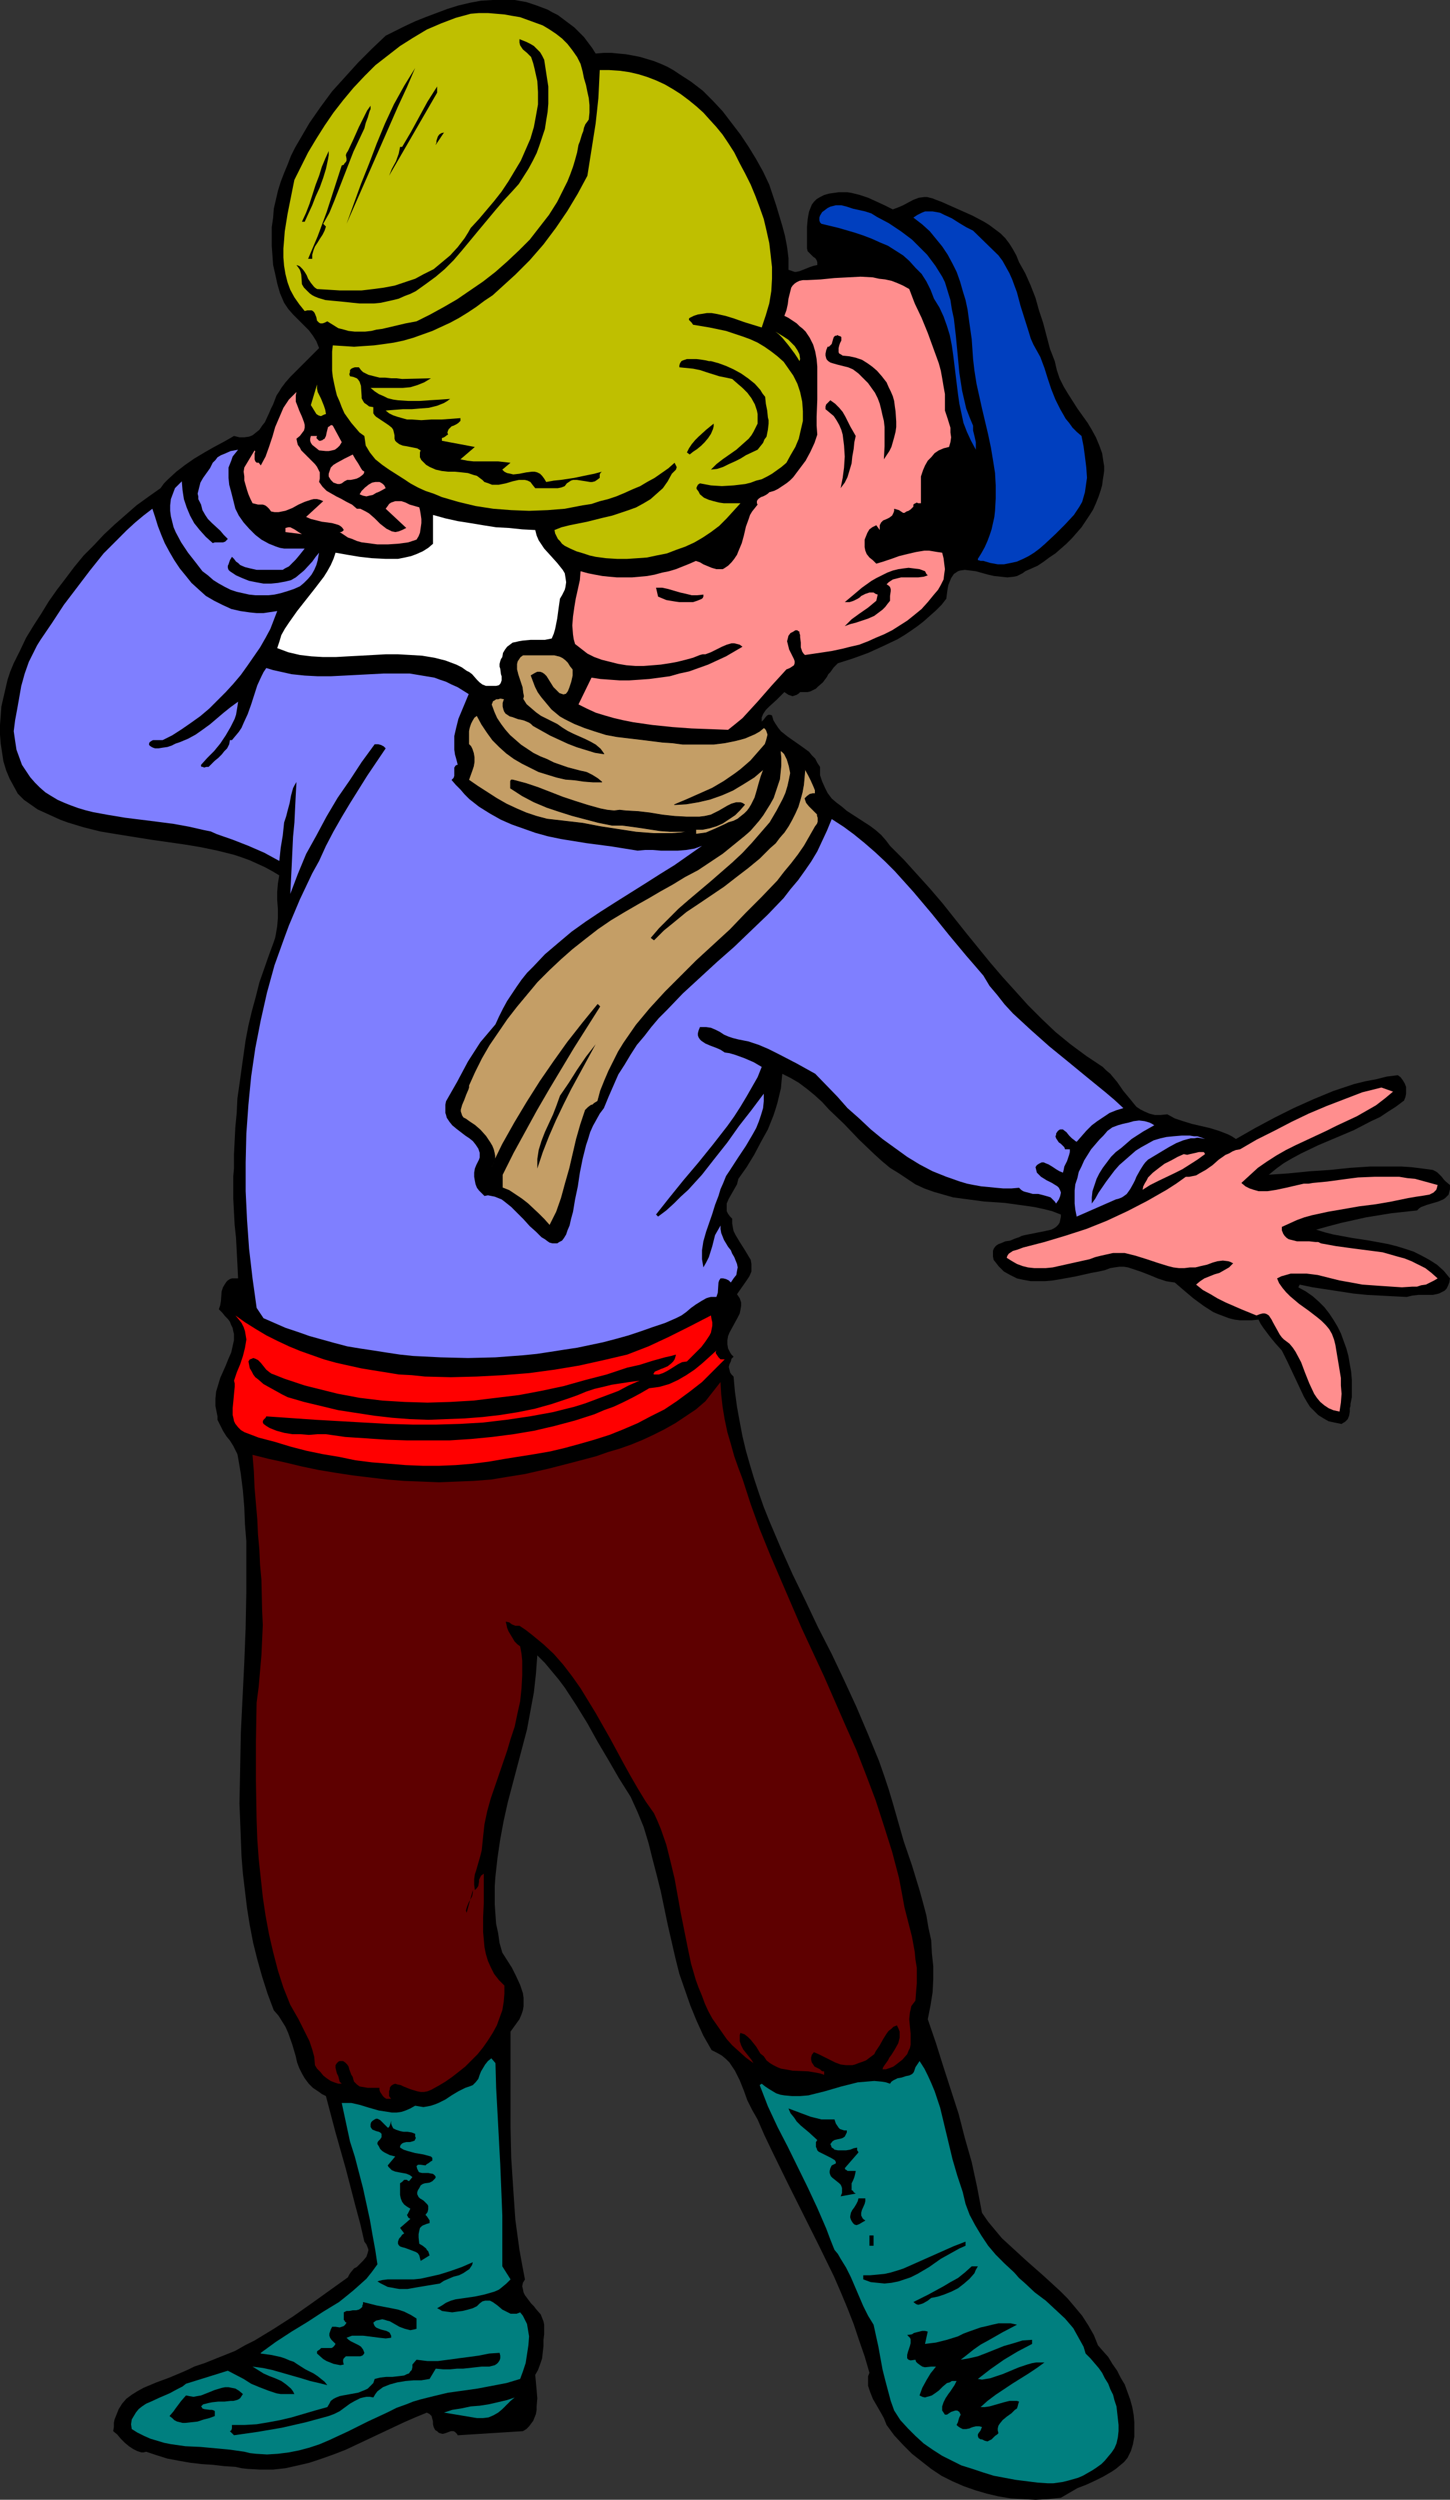 <?xml version="1.0" encoding="UTF-8" standalone="no"?>
<svg
   version="1.0"
   width="90.324mm"
   height="155.668mm"
   id="svg52"
   sodipodi:docname="Wine - Drinker 2.wmf"
   xmlns:inkscape="http://www.inkscape.org/namespaces/inkscape"
   xmlns:sodipodi="http://sodipodi.sourceforge.net/DTD/sodipodi-0.dtd"
   xmlns="http://www.w3.org/2000/svg"
   xmlns:svg="http://www.w3.org/2000/svg">
  <rect width="100%" height="100%" fill="#333333" stroke="none"/>
  <sodipodi:namedview
     id="namedview52"
     pagecolor="#ffffff"
     bordercolor="#000000"
     borderopacity="0.25"
     inkscape:showpageshadow="2"
     inkscape:pageopacity="0.0"
     inkscape:pagecheckerboard="0"
     inkscape:deskcolor="#d1d1d1"
     inkscape:document-units="mm" />
  <defs
     id="defs1">
    <pattern
       id="WMFhbasepattern"
       patternUnits="userSpaceOnUse"
       width="6"
       height="6"
       x="0"
       y="0" />
  </defs>
  <path
     style="fill:#000000;fill-opacity:1;fill-rule:evenodd;stroke:none"
     d="m 140.237,12.604 1.939,-0.162 h 1.777 l 1.616,0.162 1.777,0.162 1.777,0.323 1.616,0.323 1.616,0.485 1.616,0.485 1.616,0.646 1.454,0.646 1.454,0.808 1.454,0.97 2.747,1.778 2.747,2.101 2.423,2.424 2.262,2.424 2.1,2.747 2.1,2.747 1.939,2.909 1.777,2.909 1.616,2.909 1.454,3.07 1.616,4.848 1.454,4.848 0.646,2.424 0.485,2.585 0.323,2.585 v 2.747 l 0.485,0.162 0.485,0.162 0.485,0.162 h 0.323 l 0.808,-0.162 0.808,-0.323 0.808,-0.323 0.808,-0.323 0.969,-0.323 0.808,-0.162 v -0.646 l -0.162,-0.485 -0.323,-0.485 -0.485,-0.323 -0.485,-0.485 -0.323,-0.323 -0.485,-0.485 -0.162,-0.646 v -1.616 -3.555 l 0.162,-1.778 0.162,-0.97 0.162,-0.808 0.323,-0.808 0.323,-0.808 0.485,-0.646 0.646,-0.646 0.808,-0.485 0.969,-0.485 1.131,-0.323 1.131,-0.162 1.131,-0.162 h 1.131 0.969 l 0.969,0.162 1.939,0.485 1.939,0.646 1.777,0.808 2.1,0.97 0.969,0.485 0.969,0.485 1.293,-0.485 1.131,-0.485 2.423,-1.293 1.292,-0.485 1.293,-0.162 h 0.646 l 0.646,0.162 0.646,0.162 0.808,0.323 1.293,0.485 1.454,0.646 2.908,1.293 2.908,1.293 2.747,1.454 1.293,0.808 1.293,0.97 1.292,0.97 1.131,1.131 0.969,1.293 0.808,1.293 0.808,1.454 0.646,1.616 1.454,2.585 1.292,2.909 1.131,2.909 0.808,2.909 0.969,2.909 0.808,3.07 0.808,3.07 1.131,2.909 0.485,2.101 0.646,1.939 0.969,1.939 0.969,1.616 2.262,3.555 2.423,3.393 0.969,1.616 0.969,1.778 0.808,1.939 0.646,1.778 0.323,2.101 0.162,0.97 v 1.131 l -0.162,1.131 -0.162,0.97 -0.162,1.293 -0.323,1.131 -0.485,1.454 -0.646,1.616 -0.646,1.454 -0.808,1.293 -0.969,1.454 -0.969,1.454 -1.131,1.293 -1.131,1.293 -1.292,1.293 -1.293,1.131 -1.293,1.131 -1.454,0.97 -1.293,0.97 -1.454,0.97 -1.454,0.646 -1.454,0.646 -0.646,0.485 -0.646,0.323 -0.646,0.323 -0.808,0.162 -1.454,0.162 -1.454,-0.162 -1.616,-0.162 -1.454,-0.323 -2.908,-0.808 -1.293,-0.162 -1.292,-0.162 -1.131,0.162 -0.485,0.162 -0.485,0.323 -0.485,0.323 -0.323,0.485 -0.323,0.485 -0.323,0.808 -0.323,0.808 -0.162,0.808 -0.162,1.131 -0.162,1.293 -1.131,1.454 -1.293,1.293 -1.454,1.293 -1.454,1.293 -1.454,1.131 -1.616,1.131 -1.454,0.97 -1.616,0.97 -3.393,1.616 -3.554,1.616 -3.554,1.293 -3.554,1.131 -0.969,0.97 -0.808,1.131 -0.485,0.485 -0.323,0.646 -0.969,1.293 -1.131,0.97 -0.485,0.485 -0.646,0.323 -0.646,0.323 -0.646,0.162 h -0.808 -0.969 l -0.323,0.323 -0.485,0.323 -0.485,0.162 -0.485,0.162 -0.485,-0.162 -0.485,-0.162 -0.485,-0.323 -0.485,-0.323 -0.808,0.808 -0.969,0.97 -1.777,1.616 -0.808,0.808 -0.646,0.97 -0.323,0.808 v 0.485 0.485 l 0.485,-0.485 0.485,-0.646 0.323,-0.323 0.323,-0.162 h 0.323 l 0.485,0.162 0.323,1.131 0.485,0.808 0.646,0.97 0.646,0.808 0.808,0.646 0.808,0.646 1.616,1.131 1.616,1.131 1.777,1.293 0.646,0.808 0.808,0.808 0.485,0.97 0.646,0.97 v 1.939 l 0.485,1.454 0.646,1.454 0.646,1.293 0.969,1.293 1.131,0.97 1.293,0.97 1.131,0.97 2.747,1.778 2.747,1.778 1.292,0.97 1.293,1.131 1.131,1.293 0.969,1.293 3.231,3.232 3.07,3.393 3.07,3.393 2.908,3.393 5.655,7.11 5.655,6.948 2.908,3.393 3.07,3.393 2.908,3.232 3.231,3.232 3.231,3.07 3.554,2.909 3.716,2.747 3.878,2.585 0.808,0.808 0.969,0.808 1.616,1.939 1.454,2.101 1.616,1.939 0.646,0.808 0.808,0.97 0.969,0.646 0.969,0.485 1.131,0.485 1.293,0.323 h 1.292 l 1.616,-0.162 1.777,0.97 1.939,0.646 2.1,0.646 4.201,0.97 2.1,0.646 2.1,0.808 0.969,0.485 0.969,0.646 4.524,-2.585 4.524,-2.424 4.524,-2.262 4.685,-2.101 4.685,-1.939 2.423,-0.808 2.423,-0.808 2.585,-0.646 2.585,-0.485 2.585,-0.646 2.585,-0.323 0.646,0.485 0.485,0.646 0.485,0.808 0.323,0.808 v 0.808 0.808 l -0.162,0.808 -0.323,0.808 -1.939,1.454 -1.777,1.131 -1.939,1.293 -2.1,0.97 -4.039,2.101 -4.201,1.778 -4.201,1.778 -4.039,1.939 -2.1,1.131 -1.939,1.131 -1.777,1.293 -1.777,1.454 4.685,-0.323 4.847,-0.485 4.847,-0.323 4.685,-0.485 4.847,-0.323 h 4.847 2.423 l 2.423,0.162 2.585,0.323 2.423,0.323 0.646,0.323 0.485,0.323 0.969,0.97 0.485,0.646 0.485,0.485 0.969,0.808 v 0.97 l -0.162,0.646 -0.162,0.646 -0.485,0.485 -0.323,0.323 -0.485,0.323 -1.131,0.485 -2.747,0.808 -1.292,0.485 -0.485,0.323 -0.485,0.485 -5.978,0.646 -5.978,0.97 -2.908,0.646 -2.908,0.646 -3.07,0.808 -2.908,0.808 2.1,0.646 1.939,0.485 4.362,0.808 4.201,0.646 4.362,0.808 1.939,0.485 2.1,0.646 1.939,0.646 1.939,0.97 1.777,0.97 1.777,1.131 1.616,1.454 1.454,1.778 -0.162,0.97 -0.323,0.808 -0.323,0.646 -0.485,0.485 -0.646,0.323 -0.646,0.323 -0.646,0.162 -0.808,0.162 h -1.616 -1.777 l -1.454,0.162 -0.646,0.162 -0.646,0.162 -3.231,-0.162 -3.07,-0.162 -3.07,-0.162 -3.231,-0.323 -6.301,-0.97 -3.231,-0.485 -3.07,-0.646 -0.323,0.646 1.777,0.97 1.616,1.131 1.454,1.293 1.293,1.293 1.131,1.454 0.969,1.454 0.969,1.616 0.808,1.616 0.646,1.778 0.646,1.778 0.485,1.778 0.323,1.939 0.323,1.778 0.162,1.939 v 1.939 2.101 l -0.162,0.808 -0.162,0.808 v 0.485 l -0.162,0.485 v 0.808 l -0.162,0.97 -0.323,0.808 -0.646,0.646 -0.323,0.162 -0.485,0.323 -1.616,-0.323 -1.454,-0.323 -1.131,-0.646 -1.293,-0.808 -0.969,-0.97 -0.969,-0.97 -0.808,-1.293 -0.646,-1.131 -1.292,-2.747 -1.293,-2.747 -1.292,-2.747 -0.646,-1.293 -0.646,-1.293 -1.454,-1.616 -0.808,-0.97 -0.646,-0.808 -1.454,-1.939 -0.646,-0.97 -0.485,-0.97 -1.616,0.162 h -1.292 -1.454 l -1.293,-0.162 -1.292,-0.323 -1.293,-0.485 -1.292,-0.485 -1.131,-0.485 -2.262,-1.454 -2.423,-1.778 -2.1,-1.778 -2.262,-1.939 -1.131,-0.162 -0.969,-0.162 -1.939,-0.646 -1.939,-0.808 -2.1,-0.808 -1.939,-0.646 -0.969,-0.323 -0.969,-0.162 h -1.131 l -1.131,0.162 -0.969,0.162 -1.293,0.485 -1.454,0.323 -1.777,0.323 -3.554,0.808 -3.554,0.646 -1.939,0.323 -1.777,0.162 h -1.777 -1.616 l -1.777,-0.323 -1.454,-0.323 -1.616,-0.808 -1.454,-0.808 -0.646,-0.646 -0.646,-0.646 -0.485,-0.646 -0.646,-0.808 -0.162,-0.808 v -0.646 -0.646 l 0.162,-0.485 0.323,-0.485 0.323,-0.323 0.485,-0.323 0.485,-0.162 1.131,-0.485 1.131,-0.162 1.131,-0.485 0.969,-0.323 0.646,-0.323 0.646,-0.162 1.616,-0.323 1.616,-0.323 1.616,-0.323 1.454,-0.323 0.646,-0.323 0.485,-0.323 0.485,-0.485 0.323,-0.485 0.162,-0.646 0.162,-0.808 v -0.485 l -2.1,-0.808 -1.939,-0.485 -2.262,-0.485 -2.262,-0.323 -4.685,-0.646 -4.847,-0.323 -4.847,-0.646 -2.423,-0.323 -2.262,-0.646 -2.262,-0.646 -2.262,-0.808 -2.1,-0.97 -1.939,-1.293 -1.939,-1.293 -2.1,-1.293 -1.939,-1.616 -1.777,-1.616 -3.554,-3.393 -3.554,-3.717 -3.554,-3.393 -1.616,-1.778 -1.777,-1.616 -1.777,-1.454 -1.939,-1.454 -1.939,-1.131 -1.939,-0.97 -0.162,1.616 -0.162,1.778 -0.808,3.393 -0.485,1.616 -0.485,1.454 -1.293,3.232 -1.616,2.909 -1.616,3.07 -1.777,2.909 -1.939,2.747 -0.162,0.646 -0.162,0.646 -0.646,1.131 -0.646,1.131 -0.646,1.131 -0.485,1.131 v 0.646 0.646 0.485 l 0.323,0.646 0.485,0.646 0.485,0.485 v 1.131 l 0.162,0.97 0.162,0.808 0.485,0.97 0.969,1.616 1.131,1.778 0.969,1.616 0.485,0.808 0.162,0.97 v 0.808 0.97 l -0.485,1.131 -0.646,0.97 -2.262,3.232 0.323,0.485 0.323,0.485 0.323,0.97 v 0.808 l -0.162,0.97 -0.162,0.808 -0.485,0.97 -0.969,1.778 -0.969,1.778 -0.323,0.808 -0.162,0.97 v 0.97 l 0.162,0.97 0.485,0.97 0.323,0.485 0.485,0.485 -0.485,0.485 -0.162,0.646 -0.323,0.646 -0.162,0.646 0.162,0.646 0.162,0.646 0.323,0.485 0.485,0.485 0.323,3.555 0.485,3.555 0.646,3.555 0.646,3.393 0.808,3.393 0.969,3.393 0.969,3.232 1.131,3.393 1.131,3.232 1.292,3.232 2.747,6.464 2.747,6.14 3.07,6.302 2.908,6.14 3.231,6.302 2.908,6.14 2.908,6.302 2.747,6.464 2.585,6.302 1.131,3.232 1.131,3.393 0.969,3.232 0.969,3.393 1.616,5.656 1.939,5.656 1.777,5.817 0.808,2.909 0.808,3.07 0.485,2.909 0.646,2.909 0.162,3.07 0.323,3.07 v 3.07 l -0.162,3.07 -0.485,3.07 -0.646,3.232 1.939,5.656 1.777,5.656 3.554,10.988 1.454,5.656 1.616,5.656 1.292,5.979 1.131,5.979 1.454,2.101 1.616,1.939 1.616,1.939 1.939,1.778 3.878,3.555 4.039,3.555 3.878,3.555 1.777,1.778 1.777,2.101 1.616,1.939 1.454,2.262 1.292,2.262 0.969,2.424 1.131,1.293 1.293,1.454 0.969,1.616 1.131,1.616 0.808,1.616 0.969,1.616 0.646,1.778 0.646,1.778 0.485,1.778 0.323,1.778 0.162,1.778 v 1.778 1.616 l -0.323,1.778 -0.485,1.616 -0.808,1.616 -0.808,0.97 -0.969,0.808 -0.969,0.808 -0.969,0.646 -1.939,1.131 -1.939,0.97 -2.1,0.97 -2.1,0.808 -1.939,1.131 -1.939,1.131 -3.07,0.323 -2.908,0.162 -2.908,-0.162 -2.908,-0.162 -2.908,-0.485 -2.747,-0.646 -2.747,-0.808 -2.747,-0.97 -2.585,-1.131 -2.585,-1.293 -2.423,-1.616 -2.262,-1.778 -2.262,-1.778 -2.1,-2.101 -2.1,-2.262 -1.777,-2.424 -0.646,-1.616 -0.808,-1.454 -1.777,-3.07 -0.646,-1.616 -0.485,-1.454 v -1.616 -0.646 l 0.323,-0.808 -1.131,-3.878 -1.292,-3.717 -1.293,-3.878 -1.454,-3.717 -1.616,-3.878 -1.616,-3.717 -3.554,-7.272 -3.716,-7.433 -3.716,-7.433 -3.554,-7.272 -1.777,-3.717 -1.616,-3.717 -0.646,-1.131 -0.646,-1.131 -1.131,-2.262 -0.808,-2.262 -0.969,-2.424 -1.131,-2.262 -0.646,-0.97 -0.646,-0.97 -0.808,-0.808 -0.969,-0.808 -1.131,-0.646 -1.293,-0.646 -1.939,-3.393 -1.616,-3.555 -1.454,-3.555 -1.293,-3.717 -1.293,-3.717 -0.969,-3.878 -1.777,-7.756 -0.808,-3.878 -0.808,-3.878 -0.969,-3.878 -0.969,-3.717 -0.969,-3.878 -1.131,-3.717 -1.454,-3.555 -1.616,-3.555 -2.747,-4.363 -2.423,-4.201 -2.585,-4.363 -2.423,-4.363 -2.585,-4.201 -2.747,-4.201 -1.454,-1.939 -1.616,-1.939 -1.616,-1.939 -1.777,-1.778 -0.323,4.363 -0.485,4.363 -0.808,4.363 -0.808,4.363 -2.262,8.564 -2.262,8.564 -0.969,4.363 -0.808,4.363 -0.646,4.363 -0.485,4.363 -0.162,2.262 v 2.101 2.262 l 0.162,2.262 0.162,2.262 0.485,2.262 0.323,2.262 0.646,2.262 1.131,1.778 1.131,1.778 0.969,1.939 0.969,2.101 0.323,0.97 0.323,0.97 0.162,1.131 v 0.97 0.97 l -0.162,0.97 -0.323,0.97 -0.485,1.131 -2.1,2.909 v 15.028 7.433 l 0.162,7.272 0.485,7.433 0.485,7.11 0.485,3.555 0.485,3.555 0.646,3.555 0.646,3.393 -0.485,0.808 -0.162,0.808 0.162,0.646 0.162,0.808 0.323,0.646 0.485,0.646 0.969,1.293 0.646,0.646 0.485,0.646 1.131,1.293 0.323,0.808 0.323,0.808 0.162,0.808 v 0.97 1.293 l -0.162,1.293 v 1.454 l -0.162,1.454 -0.162,1.454 -0.485,1.454 -0.485,1.293 -0.646,1.131 0.162,1.778 0.162,1.778 0.162,1.939 -0.162,1.939 v 0.808 l -0.162,0.97 -0.323,0.808 -0.323,0.808 -0.485,0.646 -0.485,0.646 -0.646,0.646 -0.808,0.485 v 0 l -15.348,0.97 -0.162,-0.323 -0.323,-0.323 -0.162,-0.162 -0.323,-0.162 h -0.646 l -1.293,0.485 -0.646,0.162 -0.646,-0.162 -0.323,-0.162 -0.323,-0.323 -0.323,-0.162 -0.162,-0.162 -0.323,-0.646 -0.162,-0.646 v -0.646 l -0.162,-0.646 -0.162,-0.646 -0.485,-0.485 -0.323,-0.162 -0.323,-0.162 -2.747,1.131 -2.585,1.131 -5.493,2.585 -5.493,2.585 -2.747,1.293 -2.908,1.131 -2.747,0.97 -2.908,0.97 -2.747,0.646 -2.908,0.646 -2.908,0.323 h -3.07 l -2.908,-0.162 -1.454,-0.162 -1.454,-0.323 -2.585,-0.162 -2.747,-0.323 -2.585,-0.162 -2.747,-0.323 -2.747,-0.485 -2.585,-0.485 -2.585,-0.808 -2.423,-0.808 -0.646,0.162 h -0.485 l -0.969,-0.323 -0.969,-0.485 -0.969,-0.646 -0.969,-0.808 -0.969,-0.97 -0.808,-0.97 -0.969,-0.808 0.162,-0.97 v -0.97 l 0.162,-0.808 0.323,-0.808 0.646,-1.616 0.808,-1.293 0.969,-1.131 1.293,-0.97 1.293,-0.808 1.454,-0.808 3.07,-1.293 3.07,-1.131 3.07,-1.293 1.454,-0.646 1.293,-0.646 2.423,-0.808 2.423,-0.97 2.423,-0.97 2.423,-0.97 2.262,-1.293 2.262,-1.131 4.524,-2.747 4.524,-2.909 4.362,-3.07 8.563,-6.14 0.323,-0.646 0.323,-0.485 0.808,-0.97 0.646,-0.323 0.485,-0.485 0.969,-0.97 0.808,-0.97 0.162,-0.485 0.162,-0.485 0.162,-0.646 -0.162,-0.485 -0.323,-0.808 -0.485,-0.646 -0.969,-4.201 -1.131,-4.201 -2.262,-8.726 -2.423,-8.564 -2.262,-8.564 -0.969,-0.485 -0.646,-0.485 -1.454,-0.97 -0.969,-0.97 -0.969,-1.293 -0.646,-1.131 -0.646,-1.293 -0.485,-1.293 -0.323,-1.454 -0.808,-2.747 -0.969,-2.747 -0.646,-1.454 -0.808,-1.293 -0.808,-1.293 -1.131,-1.293 -1.454,-3.878 -1.293,-4.04 -1.131,-4.04 -0.969,-3.878 -0.808,-4.201 -0.646,-4.04 -0.485,-4.04 -0.485,-4.04 -0.323,-4.04 -0.162,-4.201 -0.162,-4.201 -0.162,-4.04 0.162,-8.241 0.162,-8.403 0.808,-16.482 0.323,-8.241 0.162,-8.241 v -8.08 -4.04 l -0.323,-4.04 -0.162,-4.04 -0.323,-3.878 -0.485,-3.878 -0.646,-3.878 -0.162,-0.808 -0.323,-0.646 -0.646,-1.293 -0.808,-1.293 -0.808,-0.97 -0.808,-1.293 -0.646,-1.293 -0.323,-0.646 -0.323,-0.646 v -0.808 l -0.162,-0.808 -0.162,-0.808 -0.162,-0.808 v -1.778 l 0.162,-1.616 0.485,-1.616 0.485,-1.616 1.293,-2.909 0.646,-1.616 0.646,-1.454 0.323,-1.454 0.323,-1.454 v -1.454 l -0.162,-0.646 -0.162,-0.808 -0.323,-0.646 -0.323,-0.808 -0.485,-0.646 -0.646,-0.646 -0.646,-0.808 -0.808,-0.808 0.323,-0.97 0.162,-0.97 0.162,-2.262 0.323,-0.97 0.485,-0.808 0.323,-0.485 0.323,-0.323 0.485,-0.323 0.485,-0.162 h 1.454 l -0.162,-3.393 -0.162,-3.07 -0.162,-3.07 -0.323,-3.07 -0.162,-3.07 -0.162,-3.07 v -3.393 -1.939 l 0.162,-1.778 v -3.232 l 0.162,-3.232 0.162,-3.232 0.323,-3.393 0.162,-3.393 0.485,-3.393 0.969,-6.948 0.485,-3.393 0.646,-3.393 0.808,-3.393 0.969,-3.555 0.808,-3.232 1.131,-3.232 1.131,-3.232 1.131,-3.07 0.323,-0.97 0.162,-0.808 0.323,-1.939 0.162,-1.939 v -2.101 l -0.162,-2.101 v -1.939 l 0.162,-1.939 0.323,-1.939 -1.616,-0.97 -1.777,-0.97 -1.777,-0.808 -1.777,-0.808 -1.777,-0.646 -1.939,-0.646 -3.878,-0.97 -3.878,-0.808 -3.878,-0.646 -7.917,-1.131 -8.078,-1.293 -3.878,-0.646 -3.878,-0.97 -3.716,-1.131 -1.777,-0.646 -1.777,-0.808 -1.777,-0.808 -1.777,-0.808 -1.616,-1.131 -1.616,-1.131 -1.454,-1.454 -0.969,-1.778 -0.969,-1.778 -0.808,-1.939 L 0.808,179.205 0.485,177.104 0.162,175.003 0,172.903 v -2.262 l 0.162,-2.101 0.162,-2.262 0.485,-2.101 0.485,-2.101 0.485,-2.101 0.646,-1.939 0.808,-1.939 1.454,-2.909 1.454,-3.07 1.777,-2.909 1.777,-2.747 1.777,-2.909 1.939,-2.747 2.1,-2.747 1.939,-2.585 2.262,-2.747 2.423,-2.424 2.262,-2.424 2.585,-2.424 2.585,-2.262 2.585,-2.262 2.908,-2.101 2.747,-1.939 0.808,-1.131 0.969,-0.97 1.939,-1.778 2.1,-1.616 2.1,-1.454 2.423,-1.454 2.262,-1.293 2.423,-1.293 2.262,-1.293 0.646,0.162 0.646,0.162 h 1.131 l 1.131,-0.162 0.808,-0.323 0.808,-0.646 0.808,-0.646 0.646,-0.97 0.646,-0.808 0.969,-2.101 0.485,-1.131 0.485,-0.97 0.808,-2.101 0.646,-0.97 0.485,-0.808 0.969,-1.293 1.131,-1.293 2.262,-2.262 2.262,-2.262 2.262,-2.262 -0.323,-0.808 -0.323,-0.808 -0.808,-1.293 -0.969,-1.293 -1.293,-1.293 -1.131,-1.131 -1.293,-1.293 -1.131,-1.293 -0.969,-1.454 -0.969,-2.262 -0.646,-2.262 -0.485,-2.262 -0.485,-2.101 -0.162,-2.262 -0.162,-2.262 V 55.587 53.487 l 0.323,-2.262 0.162,-2.101 0.485,-2.101 0.485,-2.101 0.646,-2.101 0.808,-2.101 0.808,-1.939 0.808,-2.101 0.969,-1.939 1.131,-1.939 2.262,-3.878 2.585,-3.717 2.747,-3.717 3.07,-3.393 3.07,-3.393 3.231,-3.232 3.231,-3.07 2.262,-1.131 2.262,-1.131 2.423,-1.131 2.423,-0.97 2.585,-0.97 2.585,-0.97 2.585,-0.808 2.747,-0.646 2.585,-0.485 L 116.002,0 h 2.585 2.585 l 2.747,0.485 2.423,0.808 1.293,0.485 1.292,0.485 1.131,0.646 1.292,0.646 1.293,0.97 1.292,0.97 1.293,0.97 1.131,1.131 1.131,1.131 0.969,1.293 0.969,1.293 z"
     id="path1" />
  <path
     style="fill:#bfbf00;fill-opacity:1;fill-rule:evenodd;stroke:none"
     d="m 136.682,15.028 0.485,1.778 0.323,1.616 0.485,1.616 0.323,1.616 0.323,1.454 0.162,1.616 v 1.778 l -0.162,1.616 -0.323,0.485 -0.485,0.646 -0.323,0.808 -0.162,0.808 -0.323,0.808 -0.485,1.616 -0.323,0.808 -0.323,1.778 -0.485,1.778 -0.485,1.616 -0.646,1.778 -0.646,1.616 -0.808,1.616 -1.616,3.232 -1.939,3.07 -2.262,2.909 -2.262,2.909 -2.585,2.585 -2.747,2.585 -2.747,2.424 -2.908,2.262 -3.07,2.101 -3.07,2.101 -3.07,1.778 -3.231,1.778 -3.231,1.616 -2.585,0.485 -5.493,1.293 -1.293,0.162 -1.293,0.323 -1.454,0.162 h -1.293 -1.131 l -1.454,-0.162 -1.131,-0.323 -1.293,-0.323 -1.293,-0.808 -1.293,-0.808 -0.646,0.323 -0.485,0.162 h -0.485 l -0.323,-0.162 -0.162,-0.162 -0.323,-0.323 -0.162,-0.808 -0.323,-0.808 -0.162,-0.323 -0.323,-0.323 -0.323,-0.162 h -0.323 -0.646 l -0.646,0.162 -1.293,-1.616 -1.131,-1.616 -0.969,-1.778 -0.646,-1.778 -0.485,-1.939 -0.323,-1.939 -0.162,-1.939 v -2.101 l 0.162,-1.939 0.162,-2.101 0.646,-4.04 0.808,-4.04 0.808,-4.04 1.616,-3.232 1.616,-3.232 1.939,-3.232 1.939,-3.07 2.1,-3.07 2.262,-2.909 2.423,-2.909 2.585,-2.747 2.585,-2.585 2.908,-2.262 2.908,-2.262 3.07,-1.939 3.231,-1.939 3.393,-1.454 3.393,-1.293 1.777,-0.485 1.777,-0.485 1.939,-0.162 h 2.1 l 1.939,0.162 1.939,0.162 1.777,0.323 1.939,0.323 1.777,0.646 1.777,0.646 1.777,0.646 1.616,0.97 1.454,0.97 1.454,1.131 1.293,1.293 1.131,1.454 1.131,1.616 z"
     id="path2" />
  <path
     style="fill:#000000;fill-opacity:1;fill-rule:evenodd;stroke:none"
     d="m 128.12,14.058 0.323,2.101 0.323,2.101 0.323,2.101 v 1.939 2.101 l -0.162,1.939 -0.323,1.939 -0.323,2.101 -0.646,1.939 -0.646,1.939 -0.646,1.778 -0.969,1.939 -0.969,1.778 -1.131,1.778 -1.131,1.778 -1.454,1.616 -2.1,2.262 -1.939,2.262 -4.039,4.848 -3.878,4.686 -1.939,2.262 -2.1,2.101 -2.1,1.778 -2.423,1.778 -2.262,1.616 -1.293,0.646 -1.293,0.485 -1.454,0.646 -1.293,0.323 -1.454,0.323 -1.454,0.323 -1.616,0.162 h -1.616 -1.777 l -1.616,-0.162 -1.454,-0.162 -1.616,-0.162 -1.777,-0.162 -1.616,-0.162 -1.616,-0.485 -0.808,-0.323 -0.646,-0.323 -0.646,-0.485 -0.646,-0.646 -0.646,-0.646 -0.485,-0.808 -0.162,-2.262 -0.162,-0.646 -0.162,-0.485 -0.323,-0.485 -0.485,-0.646 0.485,0.162 0.323,0.162 0.646,0.646 0.485,0.646 0.485,0.808 0.323,0.808 0.646,0.97 0.646,0.808 0.323,0.323 0.485,0.323 2.747,0.162 2.585,0.162 h 2.585 2.585 l 2.747,-0.323 2.423,-0.323 2.585,-0.485 2.423,-0.808 2.423,-0.808 2.1,-1.131 2.262,-1.131 1.939,-1.616 1.939,-1.616 1.777,-1.939 1.616,-2.101 0.808,-1.293 0.646,-1.131 1.939,-2.101 1.777,-2.101 1.777,-2.101 1.777,-2.262 1.616,-2.424 1.454,-2.424 1.454,-2.424 1.131,-2.585 1.131,-2.585 0.808,-2.747 0.485,-2.585 0.485,-2.747 v -2.909 l -0.162,-2.585 -0.323,-1.454 -0.323,-1.454 -0.323,-1.293 -0.485,-1.454 -0.485,-0.485 -0.485,-0.485 -0.969,-0.808 -0.323,-0.485 -0.323,-0.485 -0.162,-0.646 V 9.211 l 0.808,0.323 0.808,0.323 0.969,0.485 0.808,0.485 0.646,0.646 0.808,0.808 0.485,0.808 z"
     id="path3" />
  <path
     style="fill:#000000;fill-opacity:1;fill-rule:evenodd;stroke:none"
     d="m 81.589,52.679 3.393,-9.372 1.939,-4.848 1.777,-4.686 1.939,-4.686 2.1,-4.525 2.423,-4.363 1.293,-2.101 1.293,-2.101 -1.939,4.525 -2.1,4.525 -4.039,9.211 z"
     id="path4" />
  <path
     style="fill:#bfbf00;fill-opacity:1;fill-rule:evenodd;stroke:none"
     d="m 171.419,33.611 1.454,2.262 1.292,2.585 1.293,2.424 1.292,2.585 1.131,2.747 0.969,2.585 0.969,2.747 0.646,2.747 0.646,2.909 0.323,2.747 0.323,2.909 v 2.747 l -0.162,2.909 -0.485,2.909 -0.808,2.747 -0.969,2.909 -2.1,-0.646 -2.1,-0.646 -2.262,-0.808 -2.1,-0.646 -2.262,-0.485 -0.969,-0.162 h -1.131 l -0.969,0.162 -1.131,0.162 -0.969,0.323 -0.969,0.485 -0.162,0.162 v 0.323 l 0.323,0.323 0.323,0.323 0.323,0.485 3.878,0.646 3.878,0.808 1.939,0.646 1.939,0.646 1.777,0.646 1.777,0.808 1.616,0.97 1.616,1.131 1.454,1.131 1.454,1.293 1.131,1.616 1.131,1.616 0.969,1.939 0.646,1.939 0.485,2.262 0.162,2.262 v 2.262 l -0.485,2.101 -0.485,2.101 -0.808,1.939 -1.131,1.939 -0.969,1.778 -1.131,0.97 -1.131,0.808 -1.131,0.808 -1.131,0.646 -1.292,0.646 -1.293,0.323 -1.293,0.485 -1.292,0.323 -2.747,0.323 -2.747,0.162 -2.585,-0.162 -2.585,-0.485 -0.485,0.323 -0.162,0.323 -0.162,0.323 v 0.323 l 0.485,0.646 0.323,0.646 0.969,0.808 1.131,0.485 1.131,0.323 1.293,0.323 1.131,0.162 h 1.293 2.585 l -1.616,1.778 -1.616,1.778 -1.777,1.778 -1.939,1.454 -1.939,1.293 -1.939,1.131 -2.1,0.97 -2.262,0.808 -2.1,0.808 -2.423,0.485 -2.262,0.485 -2.262,0.162 -2.423,0.162 h -2.423 l -2.585,-0.162 -2.423,-0.323 -1.454,-0.323 -1.454,-0.485 -1.616,-0.485 -1.454,-0.646 -1.293,-0.646 -0.646,-0.485 -0.485,-0.646 -0.485,-0.485 -0.323,-0.646 -0.323,-0.646 -0.162,-0.808 1.616,-0.646 1.939,-0.485 4.039,-0.808 3.878,-0.97 2.1,-0.485 1.939,-0.646 1.939,-0.646 1.777,-0.646 1.777,-0.97 1.616,-0.97 1.454,-1.293 1.454,-1.293 1.131,-1.616 0.969,-1.778 0.485,-0.485 0.485,-0.485 0.162,-0.485 v -0.162 l -0.162,-0.323 -0.323,-0.646 -1.454,1.293 -1.616,1.131 -1.616,1.131 -1.777,0.97 -1.616,0.97 -1.939,0.808 -1.777,0.808 -1.939,0.808 -1.939,0.646 -1.939,0.485 -1.939,0.646 -2.1,0.323 -4.201,0.808 -4.039,0.323 -4.362,0.162 -4.201,-0.162 -4.201,-0.323 -4.201,-0.646 -4.039,-0.97 -3.878,-1.131 -1.939,-0.808 -1.939,-0.646 -1.777,-0.808 -1.777,-0.97 -1.454,-0.97 -1.777,-1.131 -1.777,-1.131 -1.616,-1.131 -1.616,-1.293 -0.646,-0.808 -0.646,-0.808 -0.485,-0.808 -0.485,-0.808 -0.162,-1.131 -0.162,-1.131 -1.131,-0.808 -0.969,-1.131 -0.969,-1.131 -0.808,-1.131 -0.808,-1.131 -0.646,-1.454 -0.485,-1.293 -0.646,-1.454 -0.323,-1.293 -0.323,-1.454 -0.323,-1.616 -0.162,-1.454 v -1.616 -1.454 -1.454 l 0.162,-1.454 2.585,0.162 2.423,0.162 2.262,-0.162 2.423,-0.162 2.423,-0.323 2.262,-0.323 2.262,-0.485 2.262,-0.646 2.262,-0.808 2.262,-0.808 2.1,-0.97 2.1,-0.97 2.1,-1.131 2.1,-1.293 1.939,-1.293 1.939,-1.454 1.939,-1.293 1.777,-1.616 1.777,-1.616 1.777,-1.616 3.393,-3.393 3.231,-3.717 2.908,-3.878 2.747,-4.04 2.423,-4.04 2.262,-4.201 0.485,-3.07 0.485,-3.07 0.969,-6.14 0.323,-2.909 0.323,-3.07 0.162,-3.232 0.162,-3.393 h 2.262 l 2.423,0.162 2.262,0.323 2.1,0.485 2.1,0.646 2.1,0.808 2.1,0.97 1.939,1.131 1.777,1.131 1.939,1.454 1.777,1.454 1.616,1.454 1.454,1.616 1.616,1.778 1.454,1.778 z"
     id="path5" />
  <path
     style="fill:#000000;fill-opacity:1;fill-rule:evenodd;stroke:none"
     d="m 91.606,41.367 0.646,-1.616 0.969,-1.778 0.646,-1.778 0.162,-0.808 0.162,-0.808 h 0.485 l 2.1,-3.555 1.939,-3.555 1.939,-3.555 1.131,-1.778 1.131,-1.778 v 1.454 z"
     id="path6" />
  <path
     style="fill:#000000;fill-opacity:1;fill-rule:evenodd;stroke:none"
     d="m 87.244,25.693 -0.162,0.323 -0.162,0.485 -0.323,1.131 -0.485,1.293 -0.323,1.293 -1.293,2.747 -1.293,2.747 -4.524,11.635 -1.131,2.747 -1.454,2.585 0.646,0.646 -0.323,0.97 -0.485,0.97 -0.646,0.97 -0.485,0.808 -0.646,0.97 -0.323,0.808 -0.323,1.131 v 0.97 h -0.969 l 2.262,-5.333 2.1,-5.656 1.777,-5.494 1.777,-5.494 0.485,-0.162 0.162,-0.323 0.323,-0.323 0.162,-0.323 v -0.485 l -0.162,-0.808 0.162,-0.485 0.323,-0.485 1.293,-2.747 1.293,-2.909 1.293,-2.585 0.646,-1.293 0.808,-1.131 z"
     id="path7" />
  <path
     style="fill:#000000;fill-opacity:1;fill-rule:evenodd;stroke:none"
     d="m 102.593,34.096 v -0.162 l 0.162,-0.323 v -0.485 l 0.323,-0.97 0.323,-0.485 0.485,-0.323 0.646,-0.162 z"
     id="path8" />
  <path
     style="fill:#000000;fill-opacity:1;fill-rule:evenodd;stroke:none"
     d="m 71.734,52.194 h -0.646 l 0.969,-2.101 0.808,-2.101 1.454,-4.525 0.808,-2.101 0.646,-2.101 0.808,-1.939 0.808,-1.778 v 0.97 l -0.162,0.97 -0.485,2.262 -0.646,2.101 -0.808,2.262 -0.969,2.101 -0.808,2.101 -0.969,2.101 z"
     id="path9" />
  <path
     style="fill:#003fbf;fill-opacity:1;fill-rule:evenodd;stroke:none"
     d="m 222.472,66.414 0.646,2.101 0.646,2.101 0.323,2.101 0.485,2.262 0.485,4.201 0.808,8.564 0.323,2.101 0.323,2.101 0.485,2.101 0.485,2.101 0.808,2.101 0.808,1.939 v 0.485 0.646 l 0.162,0.646 0.162,0.646 0.323,1.454 v 0.808 0.97 l -1.131,-2.101 -0.969,-2.101 -0.808,-2.101 -0.485,-2.262 -0.485,-2.262 -0.323,-2.262 -1.131,-9.211 -0.323,-2.262 -0.485,-2.424 -0.646,-2.101 -0.808,-2.262 -0.969,-2.101 -1.293,-2.101 -0.808,-2.101 -0.969,-1.939 -1.131,-1.778 -1.454,-1.454 -1.454,-1.616 -1.454,-1.293 -1.777,-1.131 -1.777,-1.131 -1.939,-0.808 -1.777,-0.808 -2.1,-0.808 -1.939,-0.646 -3.878,-1.131 -4.039,-0.97 -0.162,-0.162 -0.162,-0.162 -0.162,-0.485 v -0.646 l 0.162,-0.485 0.485,-0.808 0.646,-0.485 0.646,-0.485 0.646,-0.323 0.646,-0.162 0.646,-0.162 h 1.292 l 1.293,0.323 1.454,0.485 1.454,0.323 1.454,0.323 1.454,0.485 1.293,0.808 2.747,1.454 2.908,1.939 2.585,1.939 1.131,1.131 1.293,1.293 1.131,1.131 0.969,1.293 0.969,1.293 0.808,1.293 0.808,1.293 z"
     id="path10" />
  <path
     style="fill:#003fbf;fill-opacity:1;fill-rule:evenodd;stroke:none"
     d="m 235.074,60.112 0.969,1.293 0.808,1.454 0.808,1.454 0.646,1.454 1.131,3.07 0.808,3.07 0.969,3.07 0.969,3.07 0.485,1.616 0.646,1.454 0.808,1.454 0.808,1.454 0.969,2.585 0.808,2.585 0.808,2.424 0.969,2.424 1.131,2.262 1.292,2.262 0.808,0.97 0.808,1.131 0.969,0.97 1.131,0.97 0.485,2.424 0.323,2.424 0.323,2.585 0.162,2.424 -0.162,1.131 -0.162,1.131 -0.162,1.131 -0.323,1.131 -0.323,1.131 -0.646,1.131 -0.646,0.97 -0.646,0.97 -2.1,2.262 -2.262,2.262 -2.423,2.262 -1.293,1.131 -1.292,0.97 -1.293,0.808 -1.292,0.646 -1.454,0.646 -1.454,0.323 -1.616,0.323 h -1.454 l -1.777,-0.323 -1.616,-0.485 h -0.323 -0.323 l -0.485,-0.162 h -0.162 v -0.323 l 0.808,-1.293 0.808,-1.454 0.646,-1.454 0.485,-1.293 0.485,-1.454 0.323,-1.454 0.323,-1.454 0.162,-1.454 0.162,-2.909 v -3.07 l -0.162,-2.909 -0.485,-3.07 -0.485,-2.909 -0.646,-3.07 -1.454,-6.14 -0.646,-2.909 -0.646,-2.909 -0.485,-3.07 -0.323,-2.747 -0.323,-4.686 -0.646,-4.525 -0.323,-2.424 -0.485,-2.262 -0.646,-2.101 -0.646,-2.262 -0.808,-2.262 -0.969,-1.939 -1.131,-2.101 -1.293,-1.939 -1.454,-1.778 -1.454,-1.778 -1.777,-1.616 -2.1,-1.616 0.969,-0.646 0.969,-0.485 0.808,-0.323 h 0.969 0.808 l 0.969,0.162 0.808,0.162 0.969,0.485 1.777,0.808 1.777,1.131 1.616,0.97 1.616,0.808 z"
     id="path11" />
  <path
     style="fill:#ff8e8e;fill-opacity:1;fill-rule:evenodd;stroke:none"
     d="m 214.071,68.03 1.292,3.393 1.616,3.393 1.454,3.555 1.293,3.555 1.293,3.555 0.485,1.778 0.323,1.778 0.323,1.939 0.323,1.778 v 1.939 1.939 l 0.646,1.939 0.646,2.101 v 1.131 l 0.162,1.131 -0.162,1.131 -0.323,1.131 -1.292,0.323 -1.131,0.485 -0.969,0.646 -0.808,0.97 -0.808,0.808 -0.646,1.131 -0.485,1.131 -0.485,1.454 v 6.302 h -0.646 l -0.323,-0.162 -0.323,0.162 -0.323,0.162 -0.162,0.162 v 0.485 l -0.323,0.323 -0.323,0.323 -0.485,0.323 -0.485,0.162 -0.485,0.323 h -0.323 v 0 l -0.485,-0.323 -0.485,-0.323 -1.131,-0.323 v 0.485 l -0.162,0.485 -0.162,0.323 -0.162,0.323 -0.646,0.485 -0.646,0.323 -0.808,0.323 -0.485,0.485 -0.162,0.323 -0.162,0.323 v 0.485 0.646 l -0.808,-1.131 -0.969,0.485 -0.646,0.485 -0.485,0.808 -0.323,0.808 -0.323,0.808 v 0.97 0.808 l 0.162,0.808 0.323,0.808 0.646,0.808 0.808,0.646 0.808,0.808 1.616,-0.485 1.939,-0.646 1.777,-0.646 1.939,-0.485 2.1,-0.485 1.939,-0.323 h 1.131 l 0.969,0.162 0.969,0.162 1.131,0.162 0.323,1.293 0.162,1.293 0.162,1.293 -0.162,1.131 -0.162,1.293 -0.646,1.293 -0.646,1.131 -0.969,1.131 -1.454,1.778 -1.454,1.616 -1.777,1.454 -1.616,1.293 -1.777,1.131 -1.777,1.131 -1.939,0.97 -1.939,0.808 -1.777,0.808 -2.1,0.808 -2.1,0.485 -1.939,0.485 -2.262,0.485 -2.1,0.323 -4.362,0.646 -0.323,-0.323 -0.323,-0.485 -0.162,-0.485 -0.162,-0.485 v -1.131 l -0.162,-1.293 v -0.485 l -0.162,-0.485 v -0.323 l -0.323,-0.162 -0.162,-0.162 h -0.485 l -0.485,0.323 -0.646,0.323 -0.485,0.646 -0.162,0.646 -0.162,0.646 0.162,0.646 0.162,0.646 0.162,0.646 0.646,1.293 0.485,0.97 0.162,0.485 v 0.485 l -0.162,0.485 -0.485,0.323 -0.485,0.323 -0.808,0.323 -1.616,1.778 -1.777,1.939 -3.393,3.878 -1.777,1.939 -1.777,1.939 -1.777,1.454 -0.808,0.646 -0.808,0.646 -4.201,-0.162 -4.362,-0.162 -4.524,-0.323 -4.685,-0.485 -4.524,-0.646 -2.423,-0.485 -2.1,-0.485 -2.262,-0.646 -2.1,-0.646 -2.1,-0.97 -1.939,-0.97 3.07,-6.302 2.1,0.323 2.262,0.162 2.262,0.162 h 2.262 l 2.423,-0.162 2.262,-0.162 2.423,-0.323 2.423,-0.323 2.262,-0.646 2.262,-0.485 2.262,-0.808 2.262,-0.808 2.1,-0.97 2.1,-0.97 1.939,-1.131 1.939,-1.131 -0.646,-0.485 -0.646,-0.162 -0.646,-0.162 h -0.646 l -1.131,0.323 -1.131,0.485 -1.292,0.646 -1.293,0.646 -1.292,0.485 h -0.646 l -0.646,0.162 -1.616,0.646 -1.777,0.485 -1.939,0.485 -1.777,0.323 -2.1,0.323 -1.939,0.162 -2.1,0.162 h -1.939 l -2.1,-0.162 -1.939,-0.323 -1.939,-0.485 -1.939,-0.485 -1.777,-0.646 -1.616,-0.808 -1.454,-1.131 -1.454,-1.131 -0.323,-1.131 -0.162,-1.131 -0.162,-2.101 0.162,-2.101 0.323,-2.262 0.323,-1.939 0.969,-4.363 0.162,-2.101 1.777,0.485 1.616,0.323 1.777,0.323 1.616,0.162 1.777,0.162 h 1.777 1.777 l 1.777,-0.162 1.777,-0.162 1.777,-0.323 1.777,-0.485 1.616,-0.323 1.616,-0.485 1.616,-0.646 1.616,-0.646 1.454,-0.646 0.969,0.323 0.808,0.485 1.939,0.808 1.131,0.323 h 0.969 0.485 l 0.323,-0.162 0.485,-0.323 0.485,-0.323 0.808,-0.808 0.646,-0.808 0.646,-0.97 0.323,-0.808 0.808,-1.939 0.485,-1.778 0.485,-2.101 0.646,-1.778 0.323,-0.97 0.485,-0.808 0.646,-0.808 0.646,-0.808 -0.162,-0.323 v -0.323 -0.162 l 0.162,-0.323 0.323,-0.323 0.485,-0.323 0.485,-0.162 0.646,-0.323 0.485,-0.323 0.323,-0.323 1.131,-0.323 0.969,-0.485 0.969,-0.646 0.969,-0.646 0.808,-0.646 0.808,-0.808 1.454,-1.939 1.454,-1.939 1.131,-2.101 0.969,-2.101 0.646,-1.939 -0.162,-2.101 v -2.101 l 0.162,-4.04 V 90.168 88.229 86.29 l -0.162,-1.778 -0.323,-1.778 -0.485,-1.616 -0.808,-1.616 -0.969,-1.454 -0.646,-0.646 -0.808,-0.646 -0.646,-0.646 -0.969,-0.646 -0.969,-0.646 -0.969,-0.485 0.485,-1.293 0.323,-1.454 0.162,-1.293 0.323,-1.293 0.323,-1.293 0.323,-0.485 0.485,-0.485 0.485,-0.323 0.646,-0.323 0.808,-0.162 h 0.969 l 3.231,-0.162 3.231,-0.323 3.07,-0.162 3.07,-0.162 2.908,0.162 1.454,0.323 1.454,0.162 1.454,0.323 1.292,0.485 1.454,0.646 z"
     id="path12" />
  <path
     style="fill:#bfbf00;fill-opacity:1;fill-rule:evenodd;stroke:none"
     d="m 188.383,84.512 -0.162,0.485 -0.485,-0.808 -0.646,-0.97 -1.454,-1.939 -1.454,-1.778 -0.808,-0.808 -0.808,-0.646 2.1,1.293 0.969,0.646 0.646,0.646 0.808,0.808 0.646,0.97 0.485,0.97 z"
     id="path13" />
  <path
     style="fill:#000000;fill-opacity:1;fill-rule:evenodd;stroke:none"
     d="m 197.915,79.18 0.162,0.162 v 0.323 0.485 l -0.323,0.646 -0.162,0.485 -0.162,0.646 v 0.646 0.323 l 0.162,0.323 0.323,0.162 0.485,0.323 1.616,0.162 1.454,0.323 1.454,0.485 1.292,0.808 1.131,0.808 1.131,0.97 1.131,1.293 1.131,1.454 0.485,1.131 0.485,0.97 0.485,1.131 0.323,1.131 0.162,1.293 0.162,1.131 0.162,2.424 v 1.293 l -0.162,1.131 -0.323,1.293 -0.323,1.131 -0.323,1.131 -0.485,0.97 -0.646,0.97 -0.646,0.97 0.162,-3.07 v -3.07 -1.454 l -0.162,-1.454 -0.323,-1.293 -0.323,-1.454 -0.323,-1.293 -0.485,-1.293 -0.646,-1.293 -0.808,-1.131 -0.808,-1.131 -1.131,-1.131 -1.131,-1.131 -1.292,-0.97 -1.131,-0.485 -1.293,-0.323 -1.293,-0.323 -1.131,-0.323 -0.485,-0.162 -0.485,-0.323 -0.323,-0.323 -0.162,-0.323 -0.162,-0.646 v -0.485 l 0.162,-0.808 0.323,-0.808 h 0.323 l 0.162,-0.162 0.485,-0.485 0.323,-1.131 0.162,-0.485 0.323,-0.323 h 0.323 l 0.162,-0.162 0.323,0.162 z"
     id="path14" />
  <path
     style="fill:#000000;fill-opacity:1;fill-rule:evenodd;stroke:none"
     d="m 180.143,93.4 0.162,1.616 0.323,1.616 0.162,1.616 0.162,0.646 v 0.808 l -0.162,1.454 -0.162,0.808 -0.162,0.808 -0.485,0.646 -0.323,0.808 -0.646,0.808 -0.646,0.808 -2.747,1.293 -1.292,0.808 -1.293,0.646 -1.454,0.646 -1.292,0.646 -1.454,0.485 -1.454,0.162 1.293,-1.293 1.454,-1.131 1.616,-1.131 1.616,-1.131 1.454,-1.293 1.454,-1.293 0.646,-0.808 0.485,-0.808 0.485,-0.97 0.485,-0.97 v -0.808 -0.808 -0.646 l -0.162,-0.808 -0.485,-1.454 -0.808,-1.454 -0.969,-1.293 -1.131,-1.131 -1.131,-0.97 -1.292,-1.131 -1.454,-0.323 -1.616,-0.323 -3.07,-0.97 -1.454,-0.485 -1.616,-0.323 -1.616,-0.162 -1.616,-0.162 v -0.485 l 0.162,-0.485 0.323,-0.485 0.323,-0.162 0.485,-0.162 0.485,-0.162 h 1.131 1.131 l 1.293,0.162 0.969,0.162 0.646,0.162 h 0.485 l 1.777,0.485 1.777,0.646 1.777,0.808 1.777,0.97 1.616,1.131 1.616,1.293 1.293,1.454 0.485,0.808 z"
     id="path15" />
  <path
     style="fill:#000000;fill-opacity:1;fill-rule:evenodd;stroke:none"
     d="m 94.676,89.198 6.786,-0.162 -0.808,0.485 -0.808,0.485 -1.616,0.646 -1.616,0.485 -1.777,0.162 h -1.939 -5.655 l 0.969,0.808 0.969,0.646 1.131,0.485 0.969,0.485 1.293,0.323 1.131,0.162 2.423,0.162 h 2.585 l 2.423,-0.162 2.585,-0.162 2.262,-0.162 -0.646,0.485 -0.808,0.485 -0.808,0.323 -0.808,0.323 -1.939,0.485 -2.1,0.162 -1.939,0.162 h -2.1 l -2.1,0.162 -1.939,0.162 0.808,0.646 0.969,0.485 0.969,0.323 1.131,0.323 1.131,0.323 h 1.131 l 2.262,0.162 2.423,-0.162 h 2.423 l 2.262,-0.162 2.1,-0.162 v 0.323 0.323 l -0.485,0.485 -0.485,0.323 -0.646,0.323 -0.485,0.162 -0.485,0.485 -0.162,0.162 -0.162,0.323 -0.162,0.485 0.162,0.485 -0.323,0.162 -0.162,0.162 -0.485,0.323 -0.485,0.162 v 0.323 0.323 l 7.755,1.454 -3.393,2.909 1.616,0.323 1.454,0.162 h 5.816 l 1.454,0.162 1.454,0.162 -1.939,1.616 0.485,0.485 0.646,0.323 0.808,0.162 0.646,0.162 1.454,-0.162 1.616,-0.323 1.292,-0.162 h 0.646 l 0.646,0.162 0.646,0.323 0.485,0.485 0.485,0.646 0.485,0.808 1.777,-0.323 1.616,-0.162 3.231,-0.485 3.07,-0.646 1.616,-0.323 1.777,-0.485 -0.162,0.162 -0.162,0.162 -0.162,0.323 v 0.485 0.323 l -0.646,0.485 -0.485,0.323 -0.646,0.162 h -0.485 l -0.969,-0.162 -2.1,-0.323 h -0.969 l -0.485,0.162 -0.485,0.323 -0.485,0.323 -0.485,0.646 -0.808,0.323 -0.808,0.162 h -1.777 -1.777 -1.777 l -0.646,-0.808 -0.485,-0.646 -0.646,-0.323 -0.646,-0.162 h -0.646 -0.808 l -1.454,0.323 -1.616,0.485 -1.616,0.323 h -0.808 -0.808 l -0.808,-0.323 -0.969,-0.323 -0.485,-0.485 -0.646,-0.485 -0.646,-0.485 -0.646,-0.162 -1.454,-0.485 -1.454,-0.162 -1.616,-0.162 h -1.616 l -1.454,-0.162 -1.454,-0.323 -1.454,-0.646 -0.808,-0.485 -0.485,-0.485 -0.646,-0.646 -0.323,-0.646 v -0.808 -0.323 l 0.162,-0.485 -0.808,-0.485 -0.808,-0.162 -1.616,-0.323 -0.969,-0.162 -0.808,-0.323 -0.646,-0.485 -0.323,-0.323 -0.162,-0.485 v -0.808 L 92.737,101.802 92.576,101.156 92.253,100.671 91.445,100.025 89.506,98.732 88.537,98.086 88.213,97.763 87.89,97.278 V 96.631 95.824 L 86.921,95.662 86.275,95.177 85.79,94.854 85.467,94.369 85.144,93.723 V 93.238 L 84.982,90.814 84.821,90.329 84.659,89.845 84.336,89.36 84.013,89.037 83.205,88.714 82.397,88.552 82.236,88.067 82.397,87.582 v -0.485 l 0.323,-0.323 0.323,-0.162 0.485,-0.162 h 0.485 0.485 l 0.485,0.646 0.485,0.485 0.646,0.323 0.646,0.323 1.293,0.323 1.293,0.323 h 1.293 l 1.454,0.162 h 1.293 z"
     id="path16" />
  <path
     style="fill:#bfbf00;fill-opacity:1;fill-rule:evenodd;stroke:none"
     d="m 76.743,97.439 -0.485,0.162 -0.323,0.162 -0.323,0.162 h -0.162 l -0.485,-0.162 -0.485,-0.323 -1.293,-2.101 1.454,-4.848 v 0.97 l 0.162,0.808 0.808,1.616 0.646,1.616 0.323,0.97 z"
     id="path17" />
  <path
     style="fill:#ff8e8e;fill-opacity:1;fill-rule:evenodd;stroke:none"
     d="m 69.795,103.257 0.162,0.808 0.162,0.646 0.485,0.646 0.323,0.646 1.131,1.131 1.131,1.131 0.969,0.97 0.485,0.646 0.323,0.646 0.323,0.646 v 0.646 0.808 l -0.162,0.808 0.808,1.131 0.969,0.97 1.131,0.646 1.131,0.646 1.293,0.646 1.131,0.646 1.293,0.646 1.131,0.97 h 0.808 l 0.646,0.323 0.646,0.323 0.808,0.485 1.293,1.131 1.293,1.293 1.454,1.131 0.646,0.323 0.646,0.323 0.808,0.162 0.808,-0.162 0.808,-0.323 0.969,-0.485 -4.847,-4.525 0.485,-0.646 0.323,-0.485 0.485,-0.323 0.485,-0.162 0.485,-0.162 h 0.485 0.969 l 0.969,0.323 0.969,0.485 1.131,0.323 1.131,0.323 0.162,0.646 0.162,0.97 0.162,1.131 v 0.97 l -0.162,1.131 -0.162,1.131 -0.323,0.808 -0.485,0.808 -1.939,0.646 -2.423,0.323 -2.423,0.162 h -2.423 l -2.423,-0.323 -1.293,-0.162 -1.131,-0.323 -1.131,-0.485 -0.969,-0.323 -0.969,-0.646 -0.969,-0.646 h 0.323 l 0.323,-0.162 0.162,-0.162 0.162,-0.162 -0.323,-0.485 -0.323,-0.323 -0.485,-0.323 -0.485,-0.162 -1.131,-0.323 -1.131,-0.162 -1.293,-0.162 -1.293,-0.323 -1.293,-0.323 -1.131,-0.485 4.039,-3.717 -0.808,-0.323 -0.646,-0.162 h -0.808 l -0.646,0.162 -1.454,0.485 -1.454,0.646 -1.454,0.808 -1.616,0.646 -0.808,0.162 -0.808,0.162 h -0.969 l -0.808,-0.162 -0.485,-0.646 -0.485,-0.485 -0.485,-0.323 -0.485,-0.162 h -0.646 -0.485 l -0.646,-0.162 -0.646,-0.162 -0.485,-0.97 -0.485,-1.131 -0.323,-0.97 -0.323,-1.131 -0.323,-1.131 v -0.97 l -0.162,-1.131 0.162,-0.97 2.423,-4.04 0.162,0.323 -0.162,0.323 v 0.97 0.485 l 0.162,0.485 0.323,0.323 h 0.162 0.323 l 0.485,0.646 1.131,-2.101 0.808,-2.262 0.808,-2.424 0.646,-2.262 0.969,-2.262 0.969,-2.262 0.646,-0.97 0.646,-0.97 0.808,-0.808 0.969,-0.97 -0.162,0.808 v 0.808 0.646 l 0.323,0.808 0.485,1.293 0.646,1.454 0.485,1.293 0.162,0.646 v 0.646 l -0.162,0.646 -0.485,0.646 -0.485,0.646 z"
     id="path18" />
  <path
     style="fill:#000000;fill-opacity:1;fill-rule:evenodd;stroke:none"
     d="m 201.469,102.61 -0.323,1.454 -0.162,1.616 -0.323,1.778 -0.162,1.616 -0.485,1.616 -0.485,1.616 -0.323,0.646 -0.323,0.646 -0.485,0.646 -0.485,0.646 0.485,-2.424 0.323,-2.424 0.162,-2.585 -0.162,-2.585 -0.162,-1.293 -0.162,-1.293 -0.323,-1.131 -0.485,-1.131 -0.646,-1.131 -0.646,-0.97 -0.969,-0.808 -0.969,-0.808 v -0.646 l 0.162,-0.485 0.485,-0.485 0.485,-0.485 1.131,0.808 0.969,0.97 0.808,0.97 0.646,1.131 1.131,2.262 0.646,1.131 z"
     id="path19" />
  <path
     style="fill:#000000;fill-opacity:1;fill-rule:evenodd;stroke:none"
     d="m 162.371,106.973 -0.646,-0.485 0.485,-0.97 0.646,-0.97 0.808,-0.97 0.808,-0.808 1.777,-1.616 1.777,-1.454 v 0.646 l -0.162,0.646 -0.485,1.131 -0.646,0.97 -0.808,0.97 -0.808,0.808 -0.969,0.808 -0.969,0.646 z"
     id="path20" />
  <path
     style="fill:#ff8e8e;fill-opacity:1;fill-rule:evenodd;stroke:none"
     d="m 80.458,104.065 -0.485,0.808 -0.485,0.485 -0.646,0.485 -0.646,0.162 -0.808,0.162 h -0.646 l -1.616,-0.162 -0.808,-0.646 -0.808,-0.646 -0.323,-0.485 -0.162,-0.485 v -0.485 l 0.162,-0.646 h 1.454 l -0.162,0.485 0.162,0.162 0.162,0.162 0.323,0.323 h 0.323 l 0.485,-0.162 0.162,-0.162 0.323,-0.162 0.323,-0.646 0.162,-0.808 0.162,-0.646 0.162,-0.646 0.323,-0.162 0.162,-0.162 0.323,-0.162 0.323,0.162 z"
     id="path21" />
  <path
     style="fill:#7f7fff;fill-opacity:1;fill-rule:evenodd;stroke:none"
     d="m 56.062,105.842 -0.646,0.808 -0.646,0.808 -0.323,0.97 -0.323,0.808 -0.323,0.808 v 0.808 1.616 l 0.162,1.616 0.485,1.778 0.485,1.939 0.485,1.939 0.808,1.616 1.131,1.616 1.293,1.454 1.454,1.454 1.454,1.131 1.777,0.97 1.616,0.646 0.969,0.323 0.969,0.162 h 4.847 l -0.646,0.808 -0.646,0.808 -0.808,0.97 -0.808,0.808 -0.808,0.808 -0.969,0.485 -0.485,0.323 h -0.646 -0.485 -0.646 -2.908 -1.454 l -1.454,-0.323 -1.293,-0.323 -1.131,-0.485 -0.485,-0.485 -0.485,-0.323 -0.485,-0.646 -0.485,-0.485 -0.485,0.808 -0.323,0.97 -0.162,0.323 v 0.485 l 0.162,0.485 0.323,0.323 1.454,0.97 1.454,0.646 1.616,0.646 1.616,0.323 1.777,0.323 h 1.777 l 1.616,-0.162 1.777,-0.323 1.293,-0.323 1.131,-0.646 0.969,-0.808 0.969,-0.808 1.939,-2.101 0.808,-1.131 0.808,-0.97 -0.162,0.808 -0.162,0.97 -0.323,1.131 -0.485,1.131 -0.646,1.131 -0.808,0.97 -0.969,0.97 -0.969,0.808 -1.454,0.646 -1.454,0.485 -1.616,0.485 -1.454,0.323 -1.454,0.162 H 61.556 60.102 l -1.454,-0.162 -1.454,-0.323 -1.454,-0.323 -1.454,-0.485 -1.293,-0.646 -1.454,-0.808 -1.293,-0.808 -1.293,-1.131 -1.293,-0.97 -1.616,-2.101 -1.777,-2.262 -1.616,-2.424 -1.293,-2.424 -0.485,-1.131 -0.323,-1.293 -0.323,-1.293 -0.162,-1.293 v -1.293 l 0.162,-1.454 0.485,-1.293 0.485,-1.293 1.616,-1.616 v 0.162 l 0.162,1.939 0.323,2.101 0.646,1.939 0.808,1.939 0.969,1.778 1.293,1.616 1.454,1.616 1.616,1.454 0.485,-0.162 h 0.969 0.485 0.485 l 0.485,-0.162 0.323,-0.323 0.323,-0.323 -0.969,-0.97 -0.808,-0.97 -1.939,-1.778 -0.969,-0.97 -0.646,-0.97 -0.646,-1.131 -0.162,-0.646 -0.162,-0.646 -0.323,-0.646 -0.323,-0.646 v -0.646 l -0.162,-0.646 0.323,-1.293 0.323,-1.293 0.646,-1.131 1.616,-2.262 0.646,-1.293 0.646,-0.646 0.485,-0.646 0.808,-0.485 0.808,-0.323 1.454,-0.646 z"
     id="path22" />
  <path
     style="fill:#ff8e8e;fill-opacity:1;fill-rule:evenodd;stroke:none"
     d="m 85.79,111.013 -0.162,0.485 -0.323,0.323 -0.646,0.485 -0.646,0.323 -0.646,0.162 -0.808,0.162 h -0.808 l -0.646,0.323 -0.646,0.485 -0.485,0.162 h -0.485 l -0.485,-0.162 -0.485,-0.162 -0.646,-0.646 -0.485,-0.808 v -0.646 l 0.162,-0.485 0.162,-0.485 0.162,-0.485 0.646,-0.646 0.808,-0.485 1.777,-0.97 0.969,-0.485 0.969,-0.485 0.646,1.131 0.646,0.97 0.646,1.131 0.323,0.485 z"
     id="path23" />
  <path
     style="fill:#ff8e8e;fill-opacity:1;fill-rule:evenodd;stroke:none"
     d="m 90.799,114.891 -1.454,0.808 -0.808,0.323 -0.808,0.485 -0.808,0.162 -0.646,0.162 -0.808,-0.162 -0.808,-0.323 0.485,-0.808 0.808,-0.808 0.808,-0.646 0.808,-0.485 0.808,-0.162 h 0.485 0.485 l 0.323,0.162 0.485,0.323 0.323,0.323 z"
     id="path24" />
  <path
     style="fill:#7f7fff;fill-opacity:1;fill-rule:evenodd;stroke:none"
     d="m 58.809,144.139 1.616,0.162 h 1.616 l 3.231,-0.485 -0.808,2.101 -0.808,2.101 -1.131,2.101 -1.293,2.262 -1.454,2.101 -1.454,2.101 -1.616,2.262 -1.777,2.101 -1.777,1.939 -1.939,1.939 -1.939,1.939 -2.1,1.778 -2.262,1.616 -2.1,1.454 -2.262,1.454 -2.262,1.131 h -0.969 -0.323 -0.485 -0.485 l -0.323,0.162 -0.485,0.323 -0.162,0.485 0.162,0.323 0.485,0.323 0.323,0.162 0.485,0.162 h 0.808 l 0.969,-0.162 1.131,-0.162 0.969,-0.323 0.969,-0.485 0.969,-0.323 1.939,-0.808 1.777,-0.97 1.616,-1.131 1.777,-1.293 3.231,-2.747 1.616,-1.293 1.777,-1.293 -0.162,1.131 -0.162,0.97 -0.162,0.97 -0.323,0.97 -0.969,1.939 -1.131,1.939 -1.293,1.939 -1.454,1.778 -1.616,1.616 -1.454,1.616 v 0.323 l 0.162,0.162 H 47.823 l 0.162,0.162 0.646,-0.162 h 0.485 l 0.646,-0.646 0.808,-0.808 0.808,-0.646 0.808,-0.808 0.646,-0.808 0.646,-0.646 0.485,-0.97 0.162,-0.97 h 0.485 l 0.808,-0.97 0.808,-0.97 0.646,-0.97 0.485,-1.131 0.969,-2.101 0.808,-2.262 1.454,-4.525 0.969,-2.101 0.485,-0.97 0.646,-0.97 1.616,0.485 1.454,0.323 2.908,0.646 3.07,0.323 3.07,0.162 h 3.07 l 3.231,-0.162 6.139,-0.323 3.07,-0.162 h 3.07 3.07 l 2.908,0.485 2.908,0.485 1.293,0.485 1.454,0.485 1.293,0.646 1.454,0.646 1.292,0.808 1.293,0.808 -0.808,1.939 -0.808,1.939 -0.808,1.939 -0.485,1.939 -0.485,2.101 v 1.131 0.97 1.131 l 0.162,1.131 0.323,1.131 0.323,1.293 h -0.162 l -0.323,0.162 -0.323,0.485 v 0.485 0.97 0.485 l -0.162,0.485 -0.485,0.485 0.969,1.131 1.131,1.131 0.969,1.131 1.131,1.131 2.262,1.778 2.585,1.616 2.585,1.454 2.585,1.131 2.747,0.97 2.747,0.97 2.908,0.808 3.07,0.646 5.978,0.97 6.139,0.808 5.978,0.97 1.777,-0.162 h 1.777 l 1.939,0.162 h 4.039 l 1.939,-0.162 1.939,-0.323 1.777,-0.646 -3.231,2.262 -3.231,2.262 -3.393,2.101 -3.554,2.262 -6.947,4.363 -3.554,2.262 -3.393,2.262 -3.393,2.424 -3.07,2.585 -3.231,2.747 -2.747,2.909 -1.454,1.454 -1.293,1.616 -1.131,1.616 -2.262,3.393 -0.969,1.778 -0.969,1.939 -0.808,1.778 -1.777,2.101 -1.777,2.101 -1.454,2.262 -1.454,2.262 -1.293,2.424 -1.292,2.424 -1.293,2.262 -1.293,2.262 -0.162,0.808 v 0.646 0.646 0.646 l 0.162,0.485 0.162,0.646 0.646,0.97 0.646,0.808 0.969,0.808 2.1,1.616 0.969,0.646 0.808,0.646 0.646,0.808 0.646,0.97 0.162,0.485 0.162,0.485 v 0.485 0.646 l -0.162,0.485 -0.323,0.646 -0.323,0.646 -0.323,0.808 -0.162,0.97 v 0.97 l 0.162,0.97 0.162,0.808 0.323,0.808 0.485,0.646 0.646,0.646 0.646,0.646 0.808,-0.162 0.808,0.162 0.808,0.162 0.808,0.323 0.808,0.323 0.646,0.485 1.616,1.293 1.454,1.454 1.454,1.454 1.454,1.616 1.454,1.293 1.293,1.293 0.808,0.485 0.646,0.485 0.485,0.323 0.646,0.162 h 0.646 0.485 l 0.485,-0.323 0.646,-0.323 0.485,-0.646 0.485,-0.808 0.323,-0.97 0.485,-1.131 0.323,-1.454 0.485,-1.778 0.485,-2.909 0.646,-3.07 0.485,-3.232 0.646,-3.232 0.808,-3.232 0.485,-1.454 0.485,-1.616 0.646,-1.454 0.808,-1.454 0.808,-1.454 0.969,-1.293 1.131,-2.747 1.131,-2.585 1.131,-2.585 1.454,-2.262 1.454,-2.424 1.454,-2.262 1.777,-2.101 1.616,-2.101 1.777,-2.101 1.939,-1.939 3.716,-3.878 4.039,-3.717 4.039,-3.717 4.039,-3.555 4.039,-3.878 3.878,-3.717 3.716,-3.878 1.616,-2.101 1.777,-2.101 1.616,-2.262 1.454,-2.101 1.454,-2.424 1.131,-2.424 1.131,-2.424 1.131,-2.747 2.747,1.778 2.423,1.778 2.585,2.101 2.423,2.101 2.423,2.262 2.262,2.262 4.362,4.848 4.362,5.171 4.039,5.009 4.039,4.848 2.1,2.424 1.939,2.262 1.454,2.424 1.777,2.101 1.777,2.262 1.939,2.101 2.1,1.939 2.1,1.939 4.362,3.878 4.362,3.555 4.524,3.717 4.362,3.555 2.1,1.778 2.1,1.939 -1.616,0.485 -1.616,0.646 -1.454,0.97 -1.454,0.97 -1.293,0.97 -1.292,1.293 -1.131,1.293 -1.131,1.293 -0.323,-0.162 -0.162,-0.162 -0.646,-0.485 -0.646,-0.646 -0.646,-0.808 -0.646,-0.485 -0.162,-0.162 h -0.323 -0.323 l -0.323,0.162 -0.323,0.323 -0.323,0.485 v 0.323 l -0.162,0.323 0.162,0.485 0.323,0.485 0.323,0.485 0.485,0.323 0.485,0.485 0.323,0.323 0.162,0.485 h 1.131 v 0.646 l -0.162,0.646 -0.485,1.454 -0.646,1.293 -0.162,0.808 -0.162,0.646 -0.808,-0.323 -0.808,-0.485 -0.969,-0.646 -0.808,-0.485 -0.808,-0.323 -0.323,-0.162 h -0.485 l -0.323,0.162 -0.323,0.162 -0.485,0.323 -0.323,0.485 0.162,0.646 0.162,0.646 0.485,0.485 0.485,0.485 1.292,0.808 1.293,0.646 1.292,0.808 0.323,0.323 0.323,0.646 0.162,0.485 -0.162,0.808 -0.323,0.808 -0.323,0.485 -0.323,0.485 -0.323,-0.485 -0.485,-0.485 -0.485,-0.485 -0.485,-0.162 -1.131,-0.323 -1.292,-0.323 h -1.293 l -1.131,-0.323 -0.646,-0.162 -0.485,-0.162 -0.485,-0.323 -0.485,-0.485 -1.777,0.162 h -1.939 l -1.777,-0.162 -1.616,-0.162 -1.777,-0.162 -1.777,-0.323 -1.616,-0.323 -1.616,-0.485 -3.231,-1.131 -3.231,-1.293 -3.07,-1.616 -2.908,-1.778 -2.908,-2.101 -2.908,-2.101 -2.747,-2.262 -2.747,-2.585 -2.747,-2.424 -2.423,-2.747 -5.17,-5.333 -4.362,-2.424 -4.362,-2.262 -2.262,-1.131 -2.262,-0.97 -2.423,-0.808 -2.423,-0.485 -0.646,-0.162 -0.646,-0.162 -0.969,-0.323 -1.131,-0.485 -0.969,-0.646 -0.969,-0.485 -1.131,-0.485 -1.131,-0.162 h -0.646 -0.808 l -0.323,0.808 -0.162,0.646 v 0.485 l 0.162,0.485 0.323,0.485 0.323,0.323 0.485,0.323 0.485,0.323 1.131,0.485 1.292,0.485 1.131,0.485 0.485,0.323 0.485,0.323 1.131,0.162 1.131,0.323 2.262,0.808 2.262,0.97 1.939,1.131 -0.969,2.424 -1.293,2.262 -1.292,2.262 -1.454,2.424 -1.454,2.262 -1.616,2.262 -3.393,4.363 -3.393,4.201 -3.554,4.201 -3.393,4.201 -3.07,3.878 0.485,0.485 1.939,-1.454 1.777,-1.616 1.616,-1.616 1.777,-1.616 3.231,-3.555 2.908,-3.717 3.07,-3.878 2.747,-3.878 2.908,-3.717 2.908,-3.878 v 1.778 l -0.162,1.616 -0.485,1.616 -0.485,1.454 -0.646,1.616 -0.808,1.454 -1.616,2.747 -1.939,2.909 -1.777,2.747 -0.969,1.454 -0.646,1.616 -0.646,1.454 -0.485,1.616 -0.808,2.101 -0.646,2.101 -1.454,4.201 -0.646,2.262 -0.323,2.101 v 1.131 0.97 l 0.162,0.97 0.162,0.97 0.646,-1.131 0.646,-1.293 0.808,-2.585 0.646,-2.585 0.646,-1.131 0.646,-1.131 v 0.808 l 0.162,0.97 0.323,0.808 0.323,0.808 0.969,1.616 0.646,0.808 0.323,0.808 0.485,0.808 0.323,0.808 0.323,0.808 0.162,0.808 -0.162,0.808 -0.162,0.97 -0.646,0.808 -0.646,0.97 -0.485,-0.485 -0.646,-0.323 -0.646,-0.162 h -0.646 l -0.323,0.485 -0.162,0.485 -0.162,2.424 -0.162,0.485 -0.162,0.485 h -0.646 -0.646 l -0.646,0.162 -0.485,0.162 -1.131,0.646 -1.293,0.808 -1.131,0.808 -1.131,0.97 -1.131,0.808 -1.292,0.646 -2.585,1.131 -2.908,0.97 -2.747,0.97 -2.908,0.97 -2.908,0.808 -3.07,0.808 -3.07,0.646 -3.07,0.646 -3.231,0.485 -3.07,0.485 -3.231,0.485 -3.231,0.323 -6.463,0.485 -6.463,0.162 -6.463,-0.162 -3.231,-0.162 -3.231,-0.162 -3.07,-0.323 -3.231,-0.485 -3.07,-0.485 -3.231,-0.485 -2.908,-0.485 -3.07,-0.808 -2.908,-0.808 -2.908,-0.808 -2.747,-0.97 -2.908,-0.97 -2.585,-1.131 -2.585,-1.131 -1.616,-2.424 -0.969,-6.948 -0.808,-6.948 -0.485,-6.787 -0.323,-6.787 v -6.787 l 0.162,-6.787 0.485,-6.787 0.646,-6.625 0.969,-6.625 1.293,-6.625 1.454,-6.464 1.777,-6.464 2.262,-6.302 1.131,-3.07 1.293,-3.07 1.293,-3.07 1.454,-3.07 1.454,-3.07 1.616,-2.909 1.616,-3.555 1.777,-3.393 1.939,-3.393 1.939,-3.232 4.039,-6.464 4.362,-6.464 -0.485,-0.485 -0.646,-0.323 -0.646,-0.162 h -0.808 l -3.07,4.201 -2.747,4.201 -2.908,4.201 -2.585,4.363 -2.423,4.525 -2.423,4.363 -1.939,4.686 -1.777,4.686 0.162,-3.232 0.162,-3.232 0.323,-6.948 0.323,-3.393 0.162,-3.393 0.162,-3.232 0.162,-2.909 -0.485,0.808 -0.323,0.646 -0.485,1.778 -0.323,1.778 -0.485,1.778 -0.323,1.293 -0.485,1.454 -0.323,3.07 -0.485,2.909 -0.323,3.07 -1.777,-0.97 -1.777,-0.97 -3.716,-1.616 -3.716,-1.454 -3.716,-1.293 -1.454,-0.646 -1.616,-0.323 -3.554,-0.808 -3.554,-0.646 -3.716,-0.485 -7.755,-0.97 -3.878,-0.646 -3.554,-0.646 -1.939,-0.485 -1.616,-0.485 -1.777,-0.646 -1.616,-0.646 -1.454,-0.646 -1.616,-0.97 -1.293,-0.808 -1.293,-1.131 -1.131,-1.131 -1.131,-1.293 -0.969,-1.454 -0.969,-1.454 -0.646,-1.778 -0.646,-1.778 -0.323,-2.101 -0.323,-2.262 0.323,-2.585 0.485,-2.585 0.485,-2.747 0.485,-2.747 0.808,-2.909 0.969,-2.747 0.646,-1.293 0.646,-1.293 0.646,-1.293 0.808,-1.293 2.747,-4.04 2.747,-4.201 3.07,-4.04 3.07,-4.04 3.231,-4.04 3.716,-3.717 1.777,-1.778 1.939,-1.778 1.939,-1.616 2.1,-1.616 0.646,1.939 0.646,2.101 0.808,2.101 0.808,1.939 1.131,2.101 1.131,1.939 1.293,1.939 1.454,1.778 1.293,1.616 1.777,1.616 1.616,1.454 1.939,1.131 1.939,0.97 2.1,0.97 2.1,0.485 z"
     id="path25" />
  <path
     style="fill:#ffffff;fill-opacity:1;fill-rule:evenodd;stroke:none"
     d="m 126.019,124.748 0.323,1.293 0.485,1.131 0.646,0.97 0.646,0.97 1.616,1.778 1.454,1.616 0.646,0.808 0.646,0.808 0.485,0.808 0.162,0.97 0.162,1.131 -0.162,1.131 -0.162,0.646 -0.323,0.646 -0.323,0.646 -0.485,0.808 -0.323,2.262 -0.323,2.424 -0.485,2.424 -0.323,1.131 -0.485,1.131 -0.808,0.162 -0.808,0.162 h -1.777 -1.616 l -1.777,0.162 -0.969,0.162 -0.646,0.162 -0.808,0.162 -0.646,0.485 -0.646,0.485 -0.485,0.646 -0.485,0.808 -0.162,0.97 -0.323,0.485 -0.162,0.485 -0.162,0.646 v 0.646 l 0.162,0.485 0.162,1.293 0.162,0.485 v 0.646 0.323 l -0.162,0.485 -0.162,0.323 -0.323,0.323 -0.646,0.162 h -0.646 -0.969 -0.485 -0.323 l -0.808,-0.323 -0.646,-0.485 -0.646,-0.646 -1.131,-1.293 -0.646,-0.485 -0.646,-0.323 -1.131,-0.808 -1.293,-0.646 -1.292,-0.485 -1.293,-0.485 -1.292,-0.323 -1.293,-0.323 -2.908,-0.485 -2.747,-0.162 -2.908,-0.162 h -2.908 l -2.908,0.162 -5.978,0.323 -2.908,0.162 h -2.908 l -2.747,-0.162 -2.747,-0.323 -2.747,-0.646 -1.293,-0.485 -1.293,-0.485 0.485,-1.454 0.485,-1.616 0.808,-1.454 0.969,-1.454 1.939,-2.747 4.201,-5.332 2.1,-2.747 0.808,-1.293 0.808,-1.454 0.646,-1.454 0.485,-1.454 2.747,0.485 2.908,0.485 2.908,0.323 3.231,0.162 h 1.454 1.454 l 1.616,-0.323 1.454,-0.323 1.293,-0.485 1.454,-0.646 1.293,-0.808 1.131,-0.97 v -6.787 l 2.908,0.808 2.908,0.646 3.07,0.485 2.908,0.485 3.07,0.485 3.07,0.162 3.07,0.323 z"
     id="path26" />
  <path
     style="fill:#ff8e8e;fill-opacity:1;fill-rule:evenodd;stroke:none"
     d="m 71.088,125.718 -3.878,-0.485 v -0.97 l 0.646,-0.162 h 0.485 l 0.969,0.485 0.969,0.646 z"
     id="path27" />
  <path
     style="fill:#000000;fill-opacity:1;fill-rule:evenodd;stroke:none"
     d="m 217.787,134.444 0.162,0.323 0.162,0.323 0.323,0.323 -0.485,0.162 -0.485,0.162 -1.293,0.162 h -4.039 l -1.293,0.323 -0.646,0.162 -0.485,0.323 -0.485,0.323 -0.485,0.485 0.485,0.323 0.323,0.323 0.162,0.485 v 0.485 l -0.162,1.131 v 0.646 0.485 l -0.646,0.808 -0.485,0.646 -0.646,0.646 -0.646,0.485 -1.292,0.97 -1.454,0.646 -1.454,0.485 -1.454,0.485 -1.292,0.323 -1.293,0.485 0.808,-0.808 0.808,-0.808 1.777,-1.293 2.1,-1.454 1.939,-1.616 0.323,-1.454 -0.485,-0.162 -0.485,-0.323 h -0.485 -0.485 l -0.969,0.323 -0.969,0.485 -0.323,0.323 -0.485,0.323 -0.969,0.485 -0.969,0.323 h -0.485 -0.646 l 1.939,-1.616 2.1,-1.778 2.262,-1.616 1.131,-0.646 1.292,-0.646 1.293,-0.646 1.292,-0.485 1.293,-0.323 1.131,-0.162 1.293,-0.162 1.292,0.162 1.293,0.162 z"
     id="path28" />
  <path
     style="fill:#000000;fill-opacity:1;fill-rule:evenodd;stroke:none"
     d="m 165.602,139.938 v 0.485 l -0.162,0.323 -0.162,0.162 -0.323,0.162 -0.808,0.323 -0.969,0.323 h -1.131 -1.131 -0.969 l -1.131,-0.162 -0.969,-0.162 -0.969,-0.162 -1.939,-0.808 -0.485,-2.101 h 1.454 l 1.454,0.323 2.747,0.808 1.454,0.323 1.292,0.323 h 1.293 z"
     id="path29" />
  <path
     style="fill:#c49e66;fill-opacity:1;fill-rule:evenodd;stroke:#000000;stroke-width:0.162px;stroke-linecap:round;stroke-linejoin:round;stroke-miterlimit:4;stroke-dasharray:none;stroke-opacity:1"
     d="m 134.905,157.551 v 1.454 l -0.323,1.454 -0.485,1.454 -0.323,0.808 -0.485,0.646 -0.646,0.162 -0.485,-0.162 -0.485,-0.162 -0.485,-0.485 -0.485,-0.485 -0.485,-0.485 -0.808,-1.293 -0.808,-1.293 -0.485,-0.485 -0.485,-0.323 -0.485,-0.162 h -0.646 l -0.646,0.323 -0.808,0.485 0.485,1.293 0.485,1.293 0.646,1.293 0.808,1.131 0.808,0.97 0.808,0.97 0.808,0.97 0.969,0.808 0.969,0.808 1.131,0.646 2.262,1.131 2.423,0.97 2.423,0.808 2.585,0.808 2.585,0.485 2.747,0.323 2.747,0.323 5.17,0.646 2.423,0.162 2.423,0.323 h 2.262 2.423 2.585 l 2.585,-0.323 2.423,-0.485 1.293,-0.323 1.131,-0.323 1.131,-0.485 1.131,-0.485 1.131,-0.646 0.969,-0.808 0.323,0.162 0.323,0.485 0.162,0.485 0.162,0.485 -0.162,0.646 -0.162,0.646 -0.162,0.485 -0.162,0.485 -1.131,1.293 -1.131,1.293 -1.131,1.293 -1.292,1.131 -1.131,0.97 -1.293,0.97 -2.585,1.778 -2.747,1.616 -2.908,1.293 -2.908,1.293 -3.07,1.293 2.747,-0.162 2.908,-0.485 2.747,-0.646 2.747,-0.97 2.585,-1.131 2.423,-1.454 2.585,-1.616 2.262,-1.939 -0.646,1.778 -0.485,1.616 -0.485,1.778 -0.485,1.616 -0.808,1.616 -0.485,0.808 -0.485,0.646 -0.646,0.646 -0.808,0.646 -0.808,0.646 -0.969,0.485 -1.131,0.323 -0.969,0.485 -2.1,0.97 -1.131,0.485 -1.131,0.485 -1.131,0.162 -1.293,0.162 v -1.131 h 1.616 l 1.616,-0.323 1.616,-0.485 1.454,-0.646 1.454,-0.97 1.454,-0.97 1.131,-1.131 1.131,-1.293 -0.485,-0.323 -0.485,-0.162 h -0.485 -0.485 l -1.131,0.323 -0.969,0.485 -1.939,1.131 -0.969,0.485 -0.969,0.485 -1.454,0.323 -1.292,0.162 h -1.454 -1.454 l -2.908,-0.162 -2.908,-0.323 -2.908,-0.485 -2.747,-0.323 -2.908,-0.162 -1.454,-0.162 -1.293,0.162 -1.616,-0.162 -1.616,-0.323 -2.908,-0.808 -3.07,-0.97 -2.908,-0.97 -5.816,-2.262 -2.908,-0.97 -3.07,-0.808 h -0.323 l -0.162,0.323 v 0.485 1.131 l 2.747,1.778 2.747,1.454 3.07,1.293 2.908,0.97 3.07,0.97 3.07,0.808 3.07,0.808 3.231,0.646 h 2.423 l 2.423,0.323 2.262,0.323 2.1,0.323 2.1,0.323 2.262,0.162 h 2.262 2.423 l -2.1,0.323 -2.1,0.162 h -2.1 -2.1 l -4.201,-0.323 -4.201,-0.646 -4.201,-0.646 -4.201,-0.808 -4.201,-0.485 -4.201,-0.485 -2.423,-0.646 -2.423,-0.808 -2.262,-0.97 -2.423,-1.131 -2.262,-1.293 -2.262,-1.454 -2.262,-1.454 -2.1,-1.454 0.808,-2.262 0.323,-0.97 0.162,-0.97 V 178.235 l -0.162,-0.97 -0.323,-0.97 -0.323,-0.646 -0.485,-0.485 v -2.101 -0.97 l 0.162,-0.808 0.323,-0.97 0.323,-0.646 0.485,-0.808 0.646,-0.485 1.131,2.101 1.293,1.939 1.292,1.778 1.616,1.616 1.616,1.454 1.777,1.293 1.939,1.131 1.939,0.97 1.939,0.97 2.1,0.646 2.1,0.646 2.1,0.485 2.1,0.162 2.262,0.323 2.1,0.162 h 2.1 l -0.969,-0.808 -1.293,-0.808 -0.646,-0.323 -0.646,-0.323 -0.646,-0.162 -0.808,-0.162 -3.07,-0.808 -3.231,-1.131 -1.616,-0.808 -1.616,-0.646 -1.616,-0.808 -1.454,-0.97 -1.454,-0.97 -1.292,-1.131 -1.293,-1.131 -1.131,-1.293 -0.969,-1.293 -0.969,-1.454 -0.646,-1.454 -0.646,-1.778 0.162,-0.323 0.162,-0.485 0.323,-0.162 0.485,-0.323 h 0.485 l 0.485,-0.162 0.969,0.162 -0.323,0.97 v 0.808 l 0.162,0.646 0.162,0.485 0.323,0.485 0.485,0.323 0.485,0.323 0.646,0.162 1.293,0.485 0.808,0.162 0.646,0.162 1.131,0.485 0.485,0.323 0.485,0.485 4.039,2.262 2.1,0.97 2.1,0.97 2.1,0.808 2.1,0.646 2.1,0.646 2.1,0.323 -0.808,-1.131 -1.131,-0.97 -1.131,-0.646 -1.292,-0.646 -1.454,-0.646 -1.454,-0.646 -1.292,-0.646 -1.293,-0.808 -1.131,-0.808 -1.293,-0.646 -2.585,-1.293 -1.131,-0.808 -1.131,-0.97 -1.131,-0.97 -0.808,-1.293 0.162,-0.646 -0.162,-0.808 -0.162,-1.293 -0.485,-1.454 -0.485,-1.454 -0.323,-1.293 v -0.646 -0.646 l 0.162,-0.646 0.323,-0.485 0.323,-0.485 0.646,-0.485 h 1.939 1.616 1.616 1.454 0.808 l 0.646,0.162 0.646,0.162 0.646,0.323 0.646,0.485 0.646,0.646 0.485,0.808 z"
     id="path30" />
  <path
     style="fill:#c49e66;fill-opacity:1;fill-rule:evenodd;stroke:#000000;stroke-width:0.162px;stroke-linecap:round;stroke-linejoin:round;stroke-miterlimit:4;stroke-dasharray:none;stroke-opacity:1"
     d="m 186.121,181.952 -0.323,1.616 -0.323,1.454 -0.485,1.616 -0.646,1.454 -1.454,2.747 -1.616,2.747 -2.1,2.424 -2.1,2.424 -2.262,2.424 -2.423,2.262 -5.008,4.363 -5.17,4.363 -2.423,2.101 -2.262,2.262 -2.262,2.262 -1.939,2.262 0.646,0.485 2.262,-2.262 2.585,-2.101 2.747,-2.262 2.908,-1.939 5.978,-4.04 2.908,-2.262 2.747,-2.101 2.747,-2.262 2.423,-2.424 1.293,-1.131 0.969,-1.293 1.131,-1.293 0.969,-1.454 0.808,-1.454 0.808,-1.616 0.646,-1.454 0.485,-1.616 0.485,-1.778 0.323,-1.778 0.162,-1.778 0.162,-1.939 0.808,1.454 0.646,1.293 0.646,1.454 0.323,0.808 v 0.808 h -0.646 l -0.646,0.162 -0.646,0.485 -0.485,0.485 0.162,0.485 0.162,0.485 0.646,0.808 0.646,0.646 0.646,0.646 0.646,0.646 v 0.323 l 0.162,0.485 v 0.485 0.485 l -0.162,0.485 -0.485,0.646 -1.292,2.262 -1.293,2.262 -1.454,2.101 -1.616,2.101 -1.616,1.939 -1.616,2.101 -3.716,3.878 -3.716,3.717 -3.716,3.878 -7.917,7.272 -3.716,3.717 -3.716,3.717 -3.554,3.878 -3.231,3.878 -1.454,2.101 -1.454,2.101 -1.293,2.101 -1.131,2.262 -1.131,2.262 -0.969,2.262 -0.969,2.424 -0.646,2.424 -0.808,0.485 -0.323,0.323 -0.485,0.162 -0.646,0.485 -0.323,0.323 -0.323,0.323 -1.131,3.393 -0.969,3.393 -1.616,6.948 -0.969,3.393 -0.969,3.555 -1.131,3.232 -0.808,1.616 -0.808,1.616 -1.292,-1.454 -1.293,-1.293 -2.585,-2.424 -1.454,-1.131 -1.454,-0.97 -1.454,-0.97 -1.616,-0.646 v -3.07 l 2.585,-5.171 2.747,-5.009 2.747,-5.009 2.908,-5.009 5.816,-9.695 6.139,-9.695 -0.485,-0.485 -3.554,4.363 -3.554,4.525 -3.231,4.525 -3.231,4.686 -3.07,4.848 -2.908,4.848 -2.908,5.171 -2.585,5.333 0.485,-0.646 0.162,-0.646 0.162,-0.646 v -0.808 l -0.162,-0.808 -0.162,-0.646 -0.323,-0.808 -0.485,-0.808 -0.969,-1.454 -1.293,-1.454 -1.292,-1.131 -1.454,-0.97 -0.646,-0.485 -0.646,-0.323 -0.323,-0.485 -0.162,-0.485 -0.162,-0.485 v -0.485 l 0.323,-1.131 0.485,-1.131 0.485,-1.293 0.485,-1.131 0.162,-0.485 v -0.485 l 1.454,-3.232 1.616,-3.232 1.777,-3.07 2.1,-3.07 2.1,-3.07 2.262,-2.909 2.423,-2.909 2.423,-2.909 2.747,-2.747 2.747,-2.585 2.747,-2.424 3.07,-2.424 2.908,-2.262 3.07,-2.101 3.231,-1.939 3.07,-1.778 2.585,-1.454 2.747,-1.616 2.908,-1.616 2.908,-1.778 3.07,-1.616 2.908,-1.939 2.908,-1.939 2.585,-2.101 2.585,-2.101 1.292,-1.131 1.131,-1.293 0.969,-1.131 0.969,-1.293 0.808,-1.293 0.808,-1.293 0.808,-1.454 0.485,-1.454 0.485,-1.454 0.485,-1.454 0.162,-1.616 0.162,-1.616 v -1.778 l -0.162,-1.778 0.485,0.323 0.485,0.485 0.323,0.646 0.323,0.646 0.485,1.616 z"
     id="path31" />
  <path
     style="fill:#000000;fill-opacity:1;fill-rule:evenodd;stroke:none"
     d="m 126.504,275.028 v -1.131 -1.131 l 0.323,-2.101 0.646,-2.101 0.808,-2.101 1.939,-4.201 0.808,-2.101 0.808,-2.262 2.1,-3.07 1.939,-3.07 2.1,-3.07 2.262,-2.909 -3.878,7.11 -1.939,3.555 -1.777,3.555 -1.777,3.717 -1.616,3.717 -1.454,3.717 -1.292,3.878 z"
     id="path32" />
  <path
     style="fill:#ff8e8e;fill-opacity:1;fill-rule:evenodd;stroke:none"
     d="m 327.973,256.93 -1.939,1.616 -2.1,1.616 -2.262,1.293 -2.262,1.293 -4.847,2.262 -2.262,1.131 -2.423,1.131 -4.847,2.262 -2.262,1.131 -2.262,1.293 -2.262,1.454 -2.1,1.454 -1.939,1.778 -1.939,1.778 0.969,0.808 0.969,0.485 0.969,0.323 1.131,0.323 h 0.969 1.131 l 2.1,-0.323 2.262,-0.485 2.1,-0.485 2.1,-0.485 h 1.131 l 0.969,-0.162 3.393,-0.323 3.554,-0.485 3.716,-0.485 3.878,-0.162 h 3.878 1.939 l 1.939,0.323 1.777,0.162 1.777,0.485 1.777,0.485 1.777,0.485 -0.162,0.646 -0.162,0.485 -0.323,0.323 -0.323,0.323 -0.969,0.485 -0.969,0.162 -0.969,0.162 -1.131,0.162 -0.969,0.162 -0.969,0.162 -3.878,0.808 -3.716,0.646 -3.878,0.485 -3.716,0.646 -3.716,0.646 -3.716,0.808 -1.777,0.485 -1.777,0.646 -1.777,0.808 -1.777,0.808 v 0.808 l 0.323,0.808 0.323,0.485 0.485,0.485 0.485,0.323 0.646,0.162 0.646,0.162 0.646,0.162 h 1.454 1.454 l 1.454,0.162 h 0.646 l 0.646,0.323 3.554,0.646 3.554,0.485 3.716,0.485 3.716,0.485 3.393,0.97 1.777,0.485 1.616,0.646 1.616,0.808 1.616,0.808 1.454,1.131 1.454,1.293 -0.808,0.485 -0.969,0.485 -0.969,0.485 -1.131,0.162 -0.969,0.323 h -1.131 l -2.423,0.162 -2.423,-0.162 -2.423,-0.162 -2.262,-0.162 -2.262,-0.162 -2.585,-0.485 -2.747,-0.485 -2.585,-0.646 -2.585,-0.646 -2.585,-0.323 h -1.293 -1.292 -1.131 l -1.131,0.323 -1.131,0.323 -0.969,0.485 0.485,1.131 0.808,1.131 0.808,0.97 0.969,0.97 2.1,1.778 2.262,1.616 2.1,1.616 0.969,0.808 0.969,0.97 0.808,0.97 0.646,1.131 0.485,1.293 0.323,1.293 0.323,1.939 0.323,1.939 0.646,3.878 v 1.778 l 0.162,1.939 -0.162,2.101 -0.323,2.101 -1.454,-0.323 -1.131,-0.485 -0.969,-0.646 -0.969,-0.808 -0.808,-0.97 -0.646,-0.97 -1.131,-2.424 -0.969,-2.424 -0.969,-2.585 -1.292,-2.424 -0.646,-0.97 -0.808,-0.97 -0.646,-0.485 -0.646,-0.485 -0.485,-0.485 -0.485,-0.646 -0.808,-1.454 -0.808,-1.454 -0.323,-0.646 -0.323,-0.485 -0.323,-0.485 -0.485,-0.323 -0.485,-0.162 h -0.485 l -0.646,0.162 -0.808,0.323 -3.554,-1.454 -3.716,-1.616 -1.939,-0.97 -1.616,-0.97 -1.777,-0.97 -1.616,-1.293 0.969,-0.808 0.969,-0.646 2.423,-0.97 1.131,-0.323 1.131,-0.646 1.131,-0.646 0.485,-0.485 0.485,-0.485 -0.646,-0.323 -0.485,-0.162 -1.293,-0.162 -1.293,0.162 -1.131,0.323 -1.292,0.485 -1.454,0.323 -1.293,0.323 h -1.292 l -1.293,0.162 h -1.292 l -1.293,-0.162 -1.292,-0.323 -2.585,-0.808 -2.423,-0.808 -2.585,-0.808 -1.293,-0.323 -1.292,-0.323 h -1.454 -1.293 l -1.454,0.323 -1.454,0.323 -1.292,0.323 -1.293,0.485 -2.908,0.646 -2.908,0.646 -2.908,0.646 -1.616,0.162 h -1.292 -1.454 l -1.454,-0.162 -1.293,-0.323 -1.292,-0.485 -1.131,-0.646 -1.292,-0.808 0.162,-0.485 0.323,-0.485 0.485,-0.323 0.485,-0.323 1.131,-0.323 1.293,-0.485 5.008,-1.293 4.847,-1.454 5.008,-1.616 4.847,-1.939 4.847,-2.262 4.685,-2.424 2.262,-1.293 2.262,-1.293 2.262,-1.454 2.262,-1.616 h 0.808 l 0.808,-0.162 0.808,-0.162 0.808,-0.485 1.454,-0.808 1.616,-1.131 1.454,-1.293 1.616,-1.131 0.808,-0.323 0.808,-0.485 0.808,-0.323 0.969,-0.162 3.878,-2.262 4.201,-2.101 4.039,-2.101 4.039,-1.939 4.201,-1.778 4.201,-1.616 4.201,-1.616 4.524,-1.131 z"
     id="path33" />
  <path
     style="fill:#7f7fff;fill-opacity:1;fill-rule:evenodd;stroke:none"
     d="m 271.749,264.848 -2.585,1.454 -2.747,1.778 -2.423,2.101 -1.293,0.97 -1.131,1.131 -0.969,1.293 -0.969,1.293 -0.808,1.293 -0.646,1.293 -0.485,1.454 -0.485,1.454 -0.162,1.454 v 1.454 l 0.808,-1.131 0.808,-1.454 1.777,-2.585 1.939,-2.585 1.131,-1.293 1.293,-1.131 1.292,-1.131 1.293,-1.131 1.292,-0.808 1.454,-0.808 1.454,-0.808 1.616,-0.485 1.454,-0.323 1.616,-0.162 1.939,-0.162 h 1.939 l 0.969,0.162 h 0.808 l 0.969,0.323 0.808,0.323 -0.808,-0.162 -0.969,-0.162 -0.808,0.162 h -0.808 l -1.777,0.485 -1.616,0.646 -1.777,0.97 -1.616,0.97 -1.616,0.97 -1.616,0.97 -0.646,0.646 -0.485,0.646 -0.808,1.293 -0.808,1.454 -0.323,0.808 -0.323,0.646 -0.808,1.454 -0.808,1.131 -0.646,0.485 -0.485,0.323 -0.808,0.323 -0.646,0.162 -9.209,4.04 -0.323,-1.616 -0.162,-1.454 v -1.454 -1.616 l 0.162,-1.454 0.485,-1.454 0.323,-1.454 0.646,-1.293 0.646,-1.454 0.808,-1.293 0.808,-1.293 0.969,-1.131 0.969,-1.131 0.969,-0.97 0.969,-1.131 1.131,-0.808 1.292,-0.485 1.131,-0.323 1.454,-0.323 1.131,-0.323 1.292,-0.162 1.293,0.162 1.131,0.323 0.646,0.323 z"
     id="path34" />
  <path
     style="fill:#ff8e8e;fill-opacity:1;fill-rule:evenodd;stroke:none"
     d="m 283.705,271.635 -1.777,1.293 -1.777,1.131 -1.777,1.131 -1.939,0.97 -3.716,1.778 -1.939,0.97 -1.777,1.131 0.162,-0.808 0.323,-0.646 0.485,-0.808 0.323,-0.646 1.131,-1.131 1.454,-1.131 1.293,-0.97 1.616,-0.808 1.454,-0.808 1.454,-0.646 0.808,0.162 0.646,-0.162 1.454,-0.323 0.646,-0.162 h 0.646 0.485 l 0.162,0.162 z"
     id="path35" />
  <path
     style="fill:#ff0000;fill-opacity:1;fill-rule:evenodd;stroke:none"
     d="m 147.669,318.819 5.008,-1.939 4.847,-2.262 4.847,-2.424 5.008,-2.585 0.162,0.97 0.162,0.646 v 0.808 l -0.162,0.808 -0.162,0.808 -0.323,0.646 -0.969,1.454 -0.969,1.293 -1.131,1.131 -1.131,1.131 -1.131,1.131 -1.131,0.162 -0.969,0.485 -1.777,1.131 -0.808,0.485 -0.969,0.485 -0.969,0.323 h -0.646 -0.485 l -0.162,-0.162 0.162,-0.162 0.162,-0.323 0.323,-0.162 0.808,-0.323 0.323,-0.162 0.485,-0.162 1.131,-0.485 0.808,-0.646 0.485,-0.485 0.323,-0.485 0.162,-0.485 0.162,-0.646 -1.131,0.323 -1.454,0.323 -2.908,0.808 -3.07,0.97 -1.454,0.323 -1.454,0.323 -4.847,1.616 -5.008,1.293 -5.17,1.454 -5.332,1.131 -5.17,0.97 -5.332,0.646 -5.332,0.646 -5.493,0.323 -5.332,0.162 -5.332,-0.162 -5.332,-0.323 -5.332,-0.646 -2.585,-0.485 -2.585,-0.485 -2.585,-0.646 -2.585,-0.646 -2.585,-0.646 -2.423,-0.808 -2.423,-0.808 -2.423,-0.97 -0.485,-0.162 -0.485,-0.323 -0.808,-0.646 -0.646,-0.808 -0.646,-0.808 -0.646,-0.646 -0.323,-0.162 -0.323,-0.162 -0.485,-0.162 -0.323,0.162 -0.485,0.162 -0.323,0.485 0.162,0.808 0.162,0.808 0.485,0.808 0.323,0.646 0.485,0.646 0.646,0.485 1.293,1.131 1.454,0.808 1.454,0.808 1.454,0.808 1.293,0.646 3.878,1.131 4.039,0.97 4.039,0.97 4.201,0.646 4.201,0.646 4.201,0.485 4.201,0.323 4.362,0.162 4.201,-0.162 4.362,-0.162 4.201,-0.323 4.201,-0.485 4.039,-0.646 4.039,-0.808 4.039,-1.131 3.878,-1.293 2.262,-0.808 1.939,-0.808 1.939,-0.646 2.1,-0.485 1.939,-0.485 2.1,-0.323 2.1,-0.323 2.423,-0.323 -2.585,1.131 -2.423,1.293 -5.17,1.939 -2.585,0.97 -2.585,0.808 -2.585,0.646 -2.585,0.646 -5.332,0.97 -5.493,0.808 -5.493,0.646 -5.493,0.323 -5.493,0.162 h -5.655 l -5.655,-0.162 -5.816,-0.323 -11.309,-0.646 -11.633,-0.808 -0.162,0.323 -0.323,0.323 -0.162,0.162 -0.162,0.323 v 0.323 l 0.162,0.323 0.646,0.485 0.808,0.485 0.808,0.323 0.808,0.323 1.777,0.485 1.939,0.323 h 1.939 l 1.939,0.162 1.939,-0.162 h 2.1 l 4.524,0.646 4.847,0.323 4.847,0.323 4.847,0.162 h 5.008 5.008 l 5.008,-0.323 5.008,-0.485 5.008,-0.646 4.847,-0.808 4.847,-1.131 4.847,-1.293 4.524,-1.454 2.262,-0.97 2.262,-0.808 2.1,-0.97 2.262,-1.131 2.1,-1.131 1.939,-1.131 1.293,-0.162 1.131,-0.162 1.131,-0.323 1.131,-0.323 2.1,-0.97 1.939,-1.131 1.939,-1.293 1.777,-1.454 1.616,-1.454 1.777,-1.616 -0.162,0.323 v 0.323 l 0.323,0.485 0.323,0.485 0.485,0.485 h 0.969 l -2.747,2.747 -2.585,2.585 -2.908,2.262 -3.07,2.262 -2.908,1.939 -3.231,1.616 -3.07,1.616 -3.393,1.454 -3.231,1.293 -3.554,1.131 -3.393,0.97 -3.554,0.97 -3.393,0.808 -3.716,0.646 -7.109,1.131 -3.716,0.646 -3.878,0.485 -3.878,0.323 -3.878,0.162 h -3.878 l -4.039,-0.162 -3.878,-0.323 -4.039,-0.323 -3.878,-0.485 -3.878,-0.808 -3.878,-0.646 -3.878,-0.808 -3.716,-0.97 -3.716,-1.131 -3.716,-0.97 -3.393,-1.293 -0.808,-0.485 -0.646,-0.646 -0.646,-0.808 -0.323,-0.646 -0.162,-0.808 -0.162,-0.646 v -1.616 l 0.162,-1.616 0.162,-1.778 0.162,-1.616 v -0.808 l -0.162,-0.646 0.646,-1.939 0.808,-1.939 0.646,-1.939 0.485,-1.939 0.162,-0.97 0.162,-0.97 -0.162,-0.97 -0.162,-0.97 -0.323,-0.97 -0.485,-0.97 -0.646,-0.808 -0.808,-0.97 2.262,1.616 2.585,1.616 2.423,1.454 2.585,1.293 2.747,1.293 2.747,1.131 2.747,0.97 2.747,0.97 2.908,0.808 2.908,0.646 2.908,0.646 2.908,0.485 3.07,0.485 2.908,0.485 3.07,0.162 3.07,0.323 6.139,0.162 6.139,-0.162 6.139,-0.323 6.139,-0.485 5.978,-0.808 5.816,-0.97 5.816,-1.293 z"
     id="path36" />
  <path
     style="fill:#5e0000;fill-opacity:1;fill-rule:evenodd;stroke:none"
     d="m 174.811,348.067 1.939,5.979 2.1,5.817 2.423,5.979 2.423,5.656 5.008,11.635 5.332,11.473 5.008,11.473 2.585,5.817 2.262,5.817 2.262,5.979 1.939,5.979 1.939,6.14 1.616,6.14 0.646,3.393 0.646,3.555 1.777,6.948 0.646,3.555 0.162,1.778 0.323,1.939 v 1.778 1.939 l -0.162,1.939 -0.162,2.101 -0.485,0.646 -0.485,0.646 -0.162,0.808 -0.162,0.646 -0.162,1.616 0.162,1.778 0.162,1.616 v 1.778 0.808 l -0.162,0.808 -0.323,0.646 -0.323,0.808 -1.131,1.293 -1.454,1.131 -0.646,0.485 -0.808,0.323 -0.969,0.323 h -0.808 l 0.162,-0.485 0.323,-0.485 0.808,-1.131 0.323,-0.646 0.485,-0.646 0.808,-1.293 0.808,-1.454 0.162,-0.646 0.162,-0.646 v -0.808 -0.646 l -0.323,-0.808 -0.323,-0.646 -0.808,0.323 -0.485,0.485 -0.646,0.485 -0.485,0.646 -0.808,1.293 -0.808,1.454 -0.969,1.454 -0.323,0.646 -0.646,0.485 -0.646,0.485 -0.646,0.485 -0.808,0.323 -0.969,0.323 -0.808,0.323 -0.646,0.162 h -0.808 -0.646 l -1.293,-0.162 -1.292,-0.485 -1.293,-0.646 -1.293,-0.646 -1.292,-0.646 -1.131,-0.485 -0.485,0.646 -0.162,0.646 v 0.485 l 0.162,0.646 0.323,0.485 0.323,0.485 0.646,0.323 0.646,0.323 0.162,0.162 0.162,0.162 0.323,0.162 h 0.323 v 0.808 l -0.969,-0.323 -0.808,-0.162 -1.939,-0.323 -3.716,-0.162 -1.777,-0.323 -0.969,-0.162 -0.808,-0.323 -0.969,-0.485 -0.808,-0.485 -0.808,-0.646 -0.646,-0.97 -0.808,-0.646 -0.485,-0.808 -0.485,-0.808 -0.646,-0.808 -0.646,-0.808 -0.646,-0.646 -0.808,-0.646 -0.969,-0.323 -0.162,0.485 v 0.485 0.97 l 0.323,0.97 0.485,0.97 1.293,1.616 0.646,0.808 0.485,0.808 -1.777,-1.293 -1.616,-1.454 -1.616,-1.454 -1.293,-1.454 -1.131,-1.616 -1.131,-1.616 -1.131,-1.616 -0.969,-1.778 -0.808,-1.778 -0.646,-1.778 -0.808,-1.939 -0.646,-1.778 -1.131,-3.878 -0.808,-3.878 -1.616,-8.08 -1.454,-8.08 -0.969,-4.04 -0.969,-3.878 -1.292,-3.717 -0.808,-1.939 -0.808,-1.778 -1.939,-2.747 -1.777,-2.909 -1.777,-3.07 -1.616,-2.909 -3.231,-5.979 -3.393,-5.979 -1.777,-2.909 -1.777,-2.909 -1.939,-2.747 -2.1,-2.747 -2.262,-2.585 -2.423,-2.262 -2.747,-2.262 -1.454,-1.131 -1.454,-0.97 h -0.646 -0.323 l -0.808,-0.323 -0.646,-0.485 -0.808,-0.162 0.162,0.646 0.162,0.808 0.323,0.808 0.485,0.808 0.485,0.808 0.485,0.808 0.646,0.646 0.646,0.485 0.323,1.778 0.162,1.616 v 1.778 1.616 l -0.162,3.07 -0.323,3.07 -0.646,2.909 -0.646,3.07 -0.969,2.909 -0.808,2.747 -1.939,5.656 -1.939,5.656 -0.808,2.909 -0.646,3.07 -0.323,2.909 -0.323,3.232 -0.323,1.293 -0.323,1.131 -0.323,1.131 -0.323,1.131 -0.323,0.97 -0.162,1.131 v 1.293 l 0.162,1.293 0.485,-0.485 0.323,-0.485 0.162,-0.97 v -0.485 l 0.162,-0.323 0.323,-0.646 0.646,-0.485 v 1.616 1.778 3.393 l -0.162,3.555 v 3.393 l 0.162,1.778 0.162,1.778 0.323,1.616 0.485,1.616 0.646,1.454 0.808,1.616 1.131,1.454 1.292,1.293 v 1.939 l -0.162,1.939 -0.323,1.939 -0.646,1.778 -0.646,1.778 -0.969,1.778 -1.131,1.778 -1.131,1.616 -1.293,1.616 -1.454,1.454 -1.454,1.454 -1.616,1.293 -1.454,1.131 -1.616,1.131 -1.616,0.97 -1.777,0.97 -0.808,0.323 -0.808,0.162 h -0.808 l -0.808,-0.162 -1.616,-0.485 -1.616,-0.646 -0.646,-0.323 -0.808,-0.162 -0.485,-0.162 -0.485,0.162 -0.485,0.323 -0.323,0.485 v 0.323 l -0.162,0.485 v 0.485 0.646 l 0.485,0.646 h -0.646 -0.485 l -0.485,-0.323 -0.323,-0.323 -0.323,-0.485 -0.323,-0.485 -0.162,-0.485 v -0.485 h -2.747 l -0.969,-0.162 -0.969,-0.162 -0.646,-0.485 -0.323,-0.323 -0.323,-0.323 -0.162,-0.485 -0.162,-0.646 -0.323,-0.485 -0.485,-1.293 -0.162,-0.646 -0.323,-0.485 -0.485,-0.485 -0.485,-0.323 h -0.485 -0.323 l -0.323,0.162 -0.323,0.323 -0.323,0.485 v 0.646 l 0.162,0.646 0.162,0.646 0.323,0.646 0.162,0.646 0.162,0.646 0.485,0.485 h -0.808 l -0.969,-0.323 -0.808,-0.323 -0.969,-0.646 -0.808,-0.646 -0.646,-0.808 -0.808,-0.808 -0.485,-0.808 -0.162,-1.939 -0.485,-1.778 -0.646,-1.939 -0.808,-1.616 -1.777,-3.555 -1.939,-3.393 -1.616,-4.04 -1.293,-4.04 -1.131,-4.363 -0.969,-4.201 -0.808,-4.363 -0.646,-4.363 -0.485,-4.525 -0.485,-4.525 -0.323,-4.525 -0.162,-4.525 -0.162,-9.211 v -9.211 l 0.162,-9.211 0.485,-3.717 0.323,-3.717 0.323,-3.717 0.162,-3.555 0.162,-3.555 -0.162,-3.555 -0.162,-7.11 -0.323,-3.555 -0.162,-3.555 -0.323,-3.555 -0.162,-3.555 -0.646,-7.433 -0.162,-3.878 -0.323,-3.878 3.878,0.97 3.716,0.808 4.039,0.97 3.878,0.808 3.878,0.646 4.201,0.646 4.039,0.485 4.039,0.485 4.039,0.323 4.201,0.162 4.039,0.162 4.039,-0.162 4.039,-0.162 4.201,-0.323 3.878,-0.646 4.039,-0.646 5.655,-1.293 5.655,-1.454 5.493,-1.454 2.747,-0.97 2.747,-0.808 2.747,-0.97 2.747,-1.131 2.423,-1.131 2.585,-1.293 2.585,-1.454 2.423,-1.616 2.423,-1.616 2.262,-1.939 3.554,-4.525 0.162,2.909 0.323,2.909 0.485,2.909 0.646,3.07 0.808,2.747 0.808,2.909 0.969,2.747 z"
     id="path37" />
  <path
     style="fill:#000000;fill-opacity:1;fill-rule:evenodd;stroke:none"
     d="m 109.863,450.193 -0.162,-0.485 0.162,-0.646 0.162,-0.485 0.323,-0.808 0.808,-1.454 0.162,-0.808 v -0.646 z"
     id="path38" />
  <path
     style="fill:#007f7f;fill-opacity:1;fill-rule:evenodd;stroke:none"
     d="m 116.649,485.581 0.162,5.817 0.323,5.979 0.646,12.119 0.485,11.958 v 5.979 5.979 l 1.939,3.07 -0.969,0.97 -0.969,0.808 -0.808,0.646 -1.131,0.485 -1.131,0.323 -1.131,0.323 -2.262,0.485 -2.262,0.323 -2.262,0.323 -1.131,0.323 -1.131,0.485 -0.969,0.646 -1.131,0.646 0.646,0.323 0.485,0.323 1.131,0.162 1.292,0.162 1.131,-0.162 1.292,-0.162 1.293,-0.323 1.131,-0.323 0.969,-0.485 0.646,-0.646 0.646,-0.485 0.646,-0.162 h 0.485 0.646 l 0.646,0.323 1.131,0.808 1.131,0.97 1.293,0.646 0.646,0.323 h 0.808 0.646 l 0.808,-0.323 0.646,0.808 0.485,0.97 0.485,0.97 0.162,0.97 0.162,0.97 0.162,0.97 -0.162,2.101 -0.323,2.101 -0.323,2.101 -0.646,1.939 -0.646,1.778 -3.231,0.97 -3.393,0.646 -3.393,0.646 -3.393,0.485 -3.554,0.485 -3.393,0.808 -3.231,0.808 -1.616,0.485 -1.616,0.646 -2.262,0.808 -2.262,1.131 -4.524,2.101 -4.524,2.262 -4.524,2.101 -2.262,0.97 -2.423,0.808 -2.423,0.646 -2.423,0.485 -2.585,0.323 -2.585,0.162 -2.585,-0.162 -1.454,-0.162 -1.293,-0.323 -3.393,-0.485 -6.947,-0.646 -3.554,-0.162 -3.393,-0.485 -1.616,-0.323 -1.616,-0.485 -1.616,-0.485 -1.454,-0.646 -1.616,-0.808 -1.293,-0.808 -0.162,-1.131 0.162,-1.131 0.485,-0.808 0.485,-0.808 0.646,-0.808 0.808,-0.646 0.969,-0.646 1.131,-0.485 2.1,-0.97 2.262,-0.97 2.1,-1.131 0.969,-0.485 0.808,-0.646 9.855,-3.07 3.716,1.939 1.777,1.131 1.939,0.808 2.1,0.808 1.939,0.646 0.969,0.162 h 1.131 0.969 1.131 l -0.323,-0.646 -0.485,-0.646 -1.131,-0.97 -1.131,-0.808 -1.454,-0.646 -1.293,-0.485 -1.454,-0.646 -1.293,-0.808 -1.293,-0.808 2.423,0.323 2.262,0.485 4.524,1.293 2.262,0.646 2.1,0.646 2.1,0.485 1.939,0.485 -0.646,-0.808 -0.808,-0.646 -0.808,-0.646 -0.969,-0.646 -1.939,-0.97 -1.777,-1.131 -0.969,-0.646 -0.969,-0.323 -1.131,-0.485 -0.969,-0.323 -2.262,-0.485 -2.423,-0.323 v -0.323 0.162 l 3.554,-2.585 3.716,-2.424 3.716,-2.262 3.716,-2.424 3.716,-2.262 1.616,-1.293 1.777,-1.454 1.454,-1.293 1.616,-1.454 1.293,-1.616 1.293,-1.778 -0.485,-3.232 -0.646,-3.555 -0.646,-3.717 -0.808,-3.717 -0.808,-3.717 -0.969,-3.717 -0.969,-3.717 -1.131,-3.555 -1.939,-9.049 h 1.131 1.131 l 2.1,0.485 2.1,0.646 2.262,0.646 2.1,0.323 0.969,0.162 h 1.131 l 1.131,-0.162 0.969,-0.323 1.131,-0.485 1.131,-0.646 0.969,0.162 0.969,0.162 0.969,-0.162 0.808,-0.162 0.969,-0.323 0.808,-0.323 1.616,-0.808 1.454,-0.97 1.616,-0.97 1.616,-0.808 0.969,-0.323 0.808,-0.323 0.646,-0.646 0.646,-0.808 0.323,-0.97 0.323,-0.808 0.485,-0.808 0.485,-0.808 0.646,-0.808 0.808,-0.646 z"
     id="path39" />
  <path
     style="fill:#007f7f;fill-opacity:1;fill-rule:evenodd;stroke:none"
     d="m 226.673,515.96 0.646,2.747 0.969,2.585 1.292,2.424 1.454,2.424 1.616,2.424 1.777,2.101 2.1,2.101 2.262,2.101 1.131,1.293 1.292,1.131 2.423,2.262 2.585,1.939 2.262,2.101 2.262,2.101 0.969,1.131 0.969,1.131 0.808,1.454 0.808,1.454 0.808,1.454 0.485,1.616 1.131,1.131 0.969,1.131 0.969,1.131 0.808,1.131 0.646,1.293 0.808,1.293 0.485,1.293 0.646,1.293 0.323,1.293 0.485,1.454 0.162,1.454 0.162,1.454 0.162,1.454 v 1.454 l -0.162,1.454 -0.323,1.454 -0.485,1.131 -0.646,0.97 -0.808,0.97 -0.808,0.97 -0.808,0.808 -1.131,0.808 -0.969,0.646 -1.131,0.646 -1.131,0.646 -1.131,0.485 -1.131,0.323 -1.131,0.323 -1.293,0.323 -1.131,0.162 -1.131,0.162 h -1.293 l -2.423,-0.162 -2.585,-0.323 -2.585,-0.323 -2.585,-0.485 -2.585,-0.485 -2.585,-0.808 -2.423,-0.808 -2.585,-0.808 -2.262,-1.131 -2.262,-1.131 -2.262,-1.454 -2.1,-1.454 -1.939,-1.778 -1.777,-1.778 -1.777,-1.939 -1.454,-2.262 -0.808,-2.262 -0.646,-2.424 -0.646,-2.424 -0.646,-2.585 -0.969,-5.333 -1.131,-5.171 -1.292,-2.101 -1.131,-2.262 -0.969,-2.262 -0.969,-2.262 -0.969,-2.262 -1.131,-2.262 -1.293,-2.101 -0.646,-1.131 -0.808,-0.97 -0.969,-2.424 -0.969,-2.585 -2.1,-4.848 -2.262,-4.848 -4.685,-9.534 -2.423,-4.686 -2.262,-4.848 -1.939,-5.009 0.485,-0.323 0.808,0.646 0.969,0.646 0.808,0.485 0.808,0.485 0.969,0.323 0.969,0.162 1.777,0.162 h 1.939 l 1.939,-0.162 1.939,-0.485 1.939,-0.485 3.878,-1.131 1.939,-0.485 1.939,-0.485 1.939,-0.162 1.939,-0.162 1.777,0.162 0.969,0.162 0.969,0.323 0.323,-0.485 0.485,-0.323 0.969,-0.485 0.969,-0.162 0.969,-0.323 0.808,-0.162 0.646,-0.323 0.323,-0.323 0.162,-0.323 0.162,-0.485 0.162,-0.485 0.969,-1.454 1.131,1.778 0.808,1.616 0.808,1.778 0.808,1.939 1.292,3.878 0.969,4.04 0.969,4.04 0.969,4.04 1.131,3.878 0.646,1.939 z"
     id="path40" />
  <path
     style="fill:#000000;fill-opacity:1;fill-rule:evenodd;stroke:none"
     d="m 196.461,498.832 0.162,0.485 0.162,0.485 0.323,0.485 0.323,0.485 0.323,0.323 0.485,0.162 0.485,0.162 h 0.646 v 0.485 l -0.162,0.323 -0.162,0.323 -0.162,0.323 -0.485,0.323 -0.485,0.162 -0.808,0.162 -0.646,0.162 -0.485,0.323 -0.485,0.646 0.162,0.323 0.162,0.485 0.323,0.162 0.323,0.323 0.808,0.162 h 0.969 0.969 l 0.969,-0.162 0.808,-0.323 0.808,-0.162 v 0.485 0.162 l 0.162,0.162 0.162,0.323 -3.231,3.717 0.162,0.323 0.323,0.162 0.162,0.162 h 1.939 l -0.162,0.808 -0.162,0.646 -0.323,0.808 -0.323,0.646 v 0.646 0.646 0.323 l 0.323,0.162 0.162,0.323 0.485,0.323 -3.554,0.646 0.323,-0.808 v -0.646 -0.485 l -0.162,-0.485 -0.162,-0.323 -0.323,-0.323 -0.808,-0.646 -0.808,-0.646 -0.323,-0.323 -0.162,-0.323 -0.162,-0.485 v -0.485 l 0.162,-0.646 0.323,-0.646 0.323,-0.162 0.323,-0.162 0.323,-0.162 v -0.323 l -0.162,-0.323 -0.162,-0.162 -0.808,-0.485 -0.969,-0.485 -0.969,-0.485 -0.969,-0.485 -0.323,-0.323 -0.162,-0.485 -0.162,-0.323 v -0.485 -0.646 l 0.323,-0.485 -1.939,-1.778 -1.939,-1.616 -0.969,-0.97 -0.646,-0.97 -0.808,-0.97 -0.485,-1.131 1.292,0.485 1.293,0.485 2.585,0.97 1.293,0.323 1.292,0.323 h 1.454 z"
     id="path41" />
  <path
     style="fill:#000000;fill-opacity:1;fill-rule:evenodd;stroke:none"
     d="m 92.091,499.155 v 0.646 l 0.162,0.485 0.162,0.323 0.162,0.323 0.646,0.323 0.969,0.323 0.808,0.162 h 0.969 l 0.969,0.162 0.808,0.323 v 0.646 l 0.162,0.323 -0.162,0.323 -0.162,0.323 -0.485,0.162 -0.646,0.162 H 95.645 l -0.646,0.162 -0.323,0.162 -0.323,0.323 -0.162,0.323 v 0.323 l 0.808,0.485 0.969,0.323 1.777,0.485 0.969,0.162 0.969,0.162 1.777,0.485 0.323,0.323 v 0.323 0.323 l -0.323,0.162 -0.646,0.485 -0.323,0.162 -0.323,0.323 -1.131,-0.162 h -0.646 l -0.162,0.162 -0.162,0.162 0.162,0.646 0.162,0.323 0.162,0.323 0.162,0.162 0.646,0.162 h 0.808 0.646 l 0.808,0.162 h 0.162 l 0.323,0.162 0.323,0.323 0.162,0.323 -0.162,0.323 -0.323,0.323 -0.323,0.323 -0.646,0.323 -1.131,0.162 -0.485,0.162 -0.485,0.323 -0.162,0.323 -0.162,0.323 -0.323,0.485 -0.162,0.485 v 0.485 l 0.162,0.323 0.162,0.323 0.323,0.323 0.808,0.485 0.646,0.646 0.323,0.323 0.162,0.323 v 0.485 0.323 l -0.162,0.646 -0.485,0.646 0.323,0.323 0.323,0.485 0.323,0.485 v 0.323 0.323 l -0.646,0.162 -0.808,0.323 -0.323,0.162 -0.485,0.485 -0.162,0.646 -0.162,0.808 v 0.808 l 0.162,1.454 0.808,0.485 0.808,0.646 0.162,0.323 0.323,0.323 0.162,0.485 0.162,0.485 -2.1,1.293 -0.162,-0.646 -0.162,-0.646 -0.323,-0.485 -0.485,-0.323 -1.293,-0.485 -1.293,-0.485 -0.646,-0.162 -0.485,-0.162 -0.323,-0.323 -0.162,-0.323 V 527.595 l 0.162,-0.485 0.162,-0.323 0.323,-0.323 0.323,-0.485 0.485,-0.323 -0.969,-1.293 2.423,-2.101 -0.485,-0.323 -0.162,-0.323 -0.162,-0.323 0.162,-0.162 0.323,-0.646 0.323,-0.646 -0.808,-0.485 -0.646,-0.485 -0.485,-0.646 -0.323,-0.808 -0.162,-0.808 v -0.97 -1.778 l 0.485,-0.323 0.485,-0.485 h 0.323 0.323 l 0.162,0.162 0.323,0.162 0.808,-0.97 -0.646,-0.485 -0.808,-0.323 -1.777,-0.323 -0.808,-0.162 -0.808,-0.323 -0.485,-0.485 -0.323,-0.323 -0.162,-0.323 1.777,-2.101 -0.646,-0.162 -0.646,-0.162 -1.293,-0.646 -0.485,-0.323 -0.485,-0.485 -0.323,-0.646 -0.323,-0.485 v -0.323 l 0.162,-0.323 0.485,-0.485 0.323,-0.485 v -0.323 -0.485 l -0.323,-0.323 -0.323,-0.162 -0.646,-0.162 -0.808,-0.323 -0.162,-0.162 -0.323,-0.485 v -0.646 l 0.162,-0.485 0.323,-0.323 0.485,-0.323 0.323,-0.162 h 0.323 l 0.323,0.162 0.323,0.162 0.646,0.646 0.485,0.485 0.485,0.485 0.162,0.162 h 0.162 l 0.162,-0.162 0.162,-0.323 0.162,-0.485 z"
     id="path42" />
  <path
     style="fill:#000000;fill-opacity:1;fill-rule:evenodd;stroke:none"
     d="m 203.731,517.415 v 0.646 l -0.162,0.646 -0.646,1.454 -0.162,0.646 v 0.646 l 0.162,0.323 0.162,0.323 0.323,0.323 0.323,0.162 -0.162,0.162 -0.323,0.162 -0.808,0.485 -0.323,0.162 -0.485,0.162 -0.485,-0.162 -0.323,-0.323 -0.323,-0.485 -0.162,-0.323 -0.162,-0.485 v -0.323 l 0.162,-0.808 0.323,-0.646 0.485,-0.646 0.485,-0.808 0.323,-0.646 0.162,-0.646 z"
     id="path43" />
  <path
     style="fill:#000000;fill-opacity:1;fill-rule:evenodd;stroke:none"
     d="m 205.67,528.565 h -0.969 v -2.424 h 0.969 z"
     id="path44" />
  <path
     style="fill:#000000;fill-opacity:1;fill-rule:evenodd;stroke:none"
     d="m 227.319,528.565 -1.454,0.646 -1.454,0.808 -2.908,1.616 -2.747,1.939 -2.747,1.616 -1.616,0.808 -1.454,0.485 -1.454,0.485 -1.616,0.323 -1.616,0.162 -1.616,-0.162 -1.616,-0.162 -1.777,-0.646 v -0.97 h 1.616 l 1.777,-0.162 1.616,-0.162 1.454,-0.323 1.616,-0.485 1.454,-0.485 2.908,-1.293 2.908,-1.293 2.908,-1.293 2.908,-1.293 2.908,-1.131 z"
     id="path45" />
  <path
     style="fill:#000000;fill-opacity:1;fill-rule:evenodd;stroke:none"
     d="m 103.562,537.452 -3.878,0.646 -1.939,0.323 -1.777,0.323 h -1.939 l -0.969,-0.162 -0.808,-0.162 -0.969,-0.162 -0.646,-0.323 -0.969,-0.485 -0.808,-0.485 0.485,-0.162 0.646,-0.162 1.293,-0.162 h 1.454 1.454 3.231 l 1.616,-0.162 1.454,-0.323 1.454,-0.323 1.454,-0.323 2.585,-0.808 2.747,-0.97 2.585,-1.131 -0.162,0.646 -0.323,0.485 -0.323,0.485 -0.485,0.323 -0.969,0.646 -0.969,0.485 -1.292,0.323 -1.131,0.485 -1.131,0.485 z"
     id="path46" />
  <path
     style="fill:#000000;fill-opacity:1;fill-rule:evenodd;stroke:none"
     d="m 230.228,533.412 -0.485,0.808 -0.323,0.808 -1.131,1.293 -1.293,1.131 -1.454,1.131 -1.616,0.808 -1.616,0.646 -1.454,0.485 -1.616,0.323 -0.808,0.646 -1.131,0.646 -0.485,0.162 -0.646,0.162 -0.485,-0.162 -0.646,-0.485 3.554,-1.778 3.554,-1.939 1.616,-0.97 1.777,-0.97 1.616,-1.293 1.616,-1.454 z"
     id="path47" />
  <path
     style="fill:#000000;fill-opacity:1;fill-rule:evenodd;stroke:none"
     d="m 98.069,545.693 v 2.424 l -0.646,0.162 -0.808,0.162 -0.646,-0.162 -0.646,-0.162 -1.293,-0.485 -1.131,-0.646 -1.131,-0.646 -0.646,-0.162 -0.485,-0.162 -0.646,-0.162 -0.646,0.162 -0.808,0.162 -0.646,0.485 0.162,0.485 0.162,0.323 0.323,0.323 0.323,0.162 0.808,0.323 0.646,0.162 0.646,0.162 0.646,0.323 0.162,0.162 0.162,0.323 0.162,0.323 v 0.485 l -1.293,0.162 -1.454,-0.162 -1.293,-0.162 -1.293,-0.162 -1.293,-0.162 h -1.293 -1.293 l -1.293,0.485 0.485,0.485 0.485,0.323 0.646,0.323 1.293,0.646 0.485,0.323 0.485,0.646 0.323,0.808 -0.162,0.323 -0.323,0.323 -0.485,0.162 h -0.323 -1.293 -0.485 -0.969 -0.323 l -0.162,0.162 -0.323,0.323 -0.162,0.323 v 0.485 l 0.162,0.646 -0.808,0.162 -0.808,-0.162 -0.808,-0.162 -0.808,-0.323 -0.808,-0.323 -0.808,-0.485 -1.454,-1.293 v -0.162 -0.323 l 0.162,-0.162 0.485,-0.323 0.323,-0.323 h 0.969 0.485 0.485 0.485 l 0.323,-0.162 0.323,-0.323 0.323,-0.485 -0.646,-0.646 -0.323,-0.323 -0.323,-0.485 -0.162,-0.485 v -0.485 l 0.162,-0.485 0.162,-0.485 0.323,-0.646 h 0.808 l 0.969,0.162 0.485,-0.162 0.485,-0.162 0.323,-0.323 0.323,-0.485 -0.323,-0.162 -0.162,-0.323 -0.162,-0.162 v -0.323 -0.808 -0.646 l 0.646,-0.323 h 0.646 l 0.808,-0.162 h 0.808 l 0.646,-0.162 0.485,-0.323 0.323,-0.323 v -0.323 l 0.162,-0.323 v -0.485 l 3.231,0.808 3.393,0.646 1.616,0.323 1.454,0.485 1.616,0.808 z"
     id="path48" />
  <path
     style="fill:#000000;fill-opacity:1;fill-rule:evenodd;stroke:none"
     d="m 239.437,547.148 -3.393,1.778 -3.393,1.939 -1.777,0.97 -1.616,1.131 -1.616,1.293 -1.454,1.131 1.939,-0.323 2.1,-0.485 2.1,-0.808 4.039,-1.616 2.262,-0.646 2.1,-0.646 2.262,-0.162 v 0.97 l -3.393,1.778 -3.231,1.939 -3.231,2.262 -2.908,2.262 0.969,0.162 0.969,-0.162 0.969,-0.162 0.969,-0.323 1.939,-0.646 1.939,-0.808 1.939,-0.808 1.939,-0.646 1.131,-0.323 0.969,-0.162 h 0.969 0.969 l -1.777,1.293 -1.939,1.293 -3.878,2.424 -1.939,1.293 -1.939,1.293 -1.939,1.454 -1.616,1.454 h 0.969 l 1.131,-0.162 2.262,-0.646 1.131,-0.323 1.292,-0.323 h 1.131 0.646 l 0.485,0.162 -0.162,0.485 -0.162,0.646 -0.162,0.485 -0.485,0.323 -0.808,0.808 -1.131,0.808 -0.969,0.808 -0.646,0.808 -0.323,0.485 -0.162,0.646 v 0.485 l 0.162,0.646 -0.323,0.323 -0.485,0.323 -0.808,0.808 -0.646,0.323 -0.323,0.162 -0.646,-0.162 -0.323,-0.162 -0.323,-0.162 h -0.323 l -0.485,-0.323 -0.162,-0.485 v -0.323 l 0.162,-0.323 0.485,-0.646 0.323,-0.808 -0.646,-0.162 h -0.808 l -0.646,0.162 -0.485,0.162 -0.323,0.162 -0.808,0.162 h -0.808 l -0.323,-0.162 -0.323,-0.162 -0.485,-0.323 -0.323,-0.323 0.323,-0.646 0.162,-0.646 0.162,-0.485 0.162,-0.323 0.162,-0.323 -0.162,-0.323 -0.162,-0.323 -0.485,-0.323 h -0.485 l -0.485,0.162 -0.485,0.162 -0.485,0.323 -0.485,0.323 h -0.485 l -0.323,-0.485 -0.323,-0.485 v -0.485 -0.485 l 0.323,-0.97 0.485,-0.97 0.646,-0.97 0.485,-0.646 0.323,-0.485 0.646,-0.97 0.485,-0.97 h -0.646 -0.485 l -0.485,0.323 -0.646,0.162 -0.969,0.808 -0.969,0.97 -1.131,0.808 -0.485,0.323 -0.485,0.162 -0.646,0.162 -0.485,0.162 -0.646,-0.162 -0.646,-0.323 0.646,-1.778 0.969,-1.778 0.969,-1.616 1.292,-1.616 h -1.131 l -1.454,0.162 -0.646,-0.162 -0.485,-0.323 -0.646,-0.485 -0.323,-0.323 -0.162,-0.485 -1.131,0.162 -0.485,-0.162 -0.162,-0.162 -0.162,-0.162 v -0.808 l 0.162,-0.646 0.485,-1.454 0.162,-0.646 v -0.646 -0.323 l -0.162,-0.323 -0.323,-0.323 -0.323,-0.323 1.131,-0.162 0.485,-0.323 0.646,-0.162 1.293,-0.323 h 0.646 l 0.646,0.162 -0.646,2.909 1.293,-0.162 1.292,-0.162 1.293,-0.323 1.292,-0.323 2.585,-0.808 1.293,-0.646 1.292,-0.485 2.747,-0.97 1.454,-0.323 1.292,-0.323 1.454,-0.323 h 1.454 1.454 z"
     id="path49" />
  <path
     style="fill:#000000;fill-opacity:1;fill-rule:evenodd;stroke:none"
     d="m 117.618,553.773 0.162,0.646 v 0.646 l -0.162,0.485 -0.323,0.485 -0.323,0.323 -0.485,0.323 -0.646,0.162 -0.646,0.162 h -1.777 l -1.454,0.162 -2.908,0.323 h -1.454 l -1.616,0.162 h -1.616 l -1.777,-0.162 -1.454,2.424 -1.939,0.323 h -1.777 l -1.939,0.162 -1.939,0.323 -1.777,0.485 -0.808,0.323 -0.808,0.323 -0.646,0.485 -0.646,0.485 -0.485,0.646 -0.485,0.808 -0.808,-0.162 h -0.808 l -0.808,0.162 -0.646,0.162 -1.293,0.646 -1.131,0.646 -2.423,1.778 -1.293,0.646 -1.293,0.485 -5.332,1.454 -5.655,1.293 -5.655,0.97 -5.655,0.808 -0.969,-0.97 v 0 l 0.323,-0.162 0.162,-0.485 v -0.808 h 3.07 l 2.747,-0.162 2.908,-0.485 2.585,-0.485 2.747,-0.646 2.747,-0.808 2.747,-0.808 2.908,-0.808 0.485,-0.808 0.323,-0.646 0.646,-0.485 0.646,-0.323 0.808,-0.323 0.808,-0.162 3.554,-0.646 0.808,-0.323 0.808,-0.323 0.646,-0.323 0.646,-0.646 0.646,-0.646 0.323,-0.97 0.646,-0.162 0.646,-0.162 1.454,-0.162 h 1.454 l 1.454,-0.162 1.293,-0.162 0.646,-0.323 0.485,-0.162 0.323,-0.485 0.323,-0.323 0.162,-0.646 v -0.646 l 0.969,-1.131 2.585,0.323 h 2.423 l 2.423,-0.323 2.423,-0.323 4.847,-0.646 2.423,-0.485 2.423,-0.162 v -0.162 z"
     id="path50" />
  <path
     style="fill:#000000;fill-opacity:1;fill-rule:evenodd;stroke:none"
     d="m 57.193,563.468 -0.323,0.485 -0.323,0.485 -0.485,0.323 -0.485,0.162 -0.646,0.162 h -0.646 l -1.454,0.162 H 51.377 l -1.454,0.162 -0.808,0.162 -0.646,0.162 -0.646,0.162 -0.485,0.485 0.162,0.162 0.162,0.323 0.485,0.162 1.293,0.162 h 0.485 l 0.485,0.162 0.162,0.162 v 0.323 0.323 0.485 l -1.293,0.485 -1.293,0.323 -1.454,0.485 -1.454,0.162 -1.454,0.162 h -0.646 l -0.646,-0.162 -0.646,-0.162 -0.646,-0.323 -0.485,-0.485 -0.646,-0.485 0.969,-1.131 0.323,-0.485 0.485,-0.646 0.969,-1.293 1.131,-1.293 0.808,0.162 0.969,0.162 0.808,-0.162 0.969,-0.162 1.616,-0.646 1.616,-0.646 1.616,-0.485 0.808,-0.162 h 0.808 l 0.808,0.162 0.808,0.162 0.808,0.485 z"
     id="path51" />
  <path
     style="fill:#007f7f;fill-opacity:1;fill-rule:evenodd;stroke:none"
     d="m 121.172,564.276 -0.969,0.808 -1.939,1.939 -0.969,0.808 -1.131,0.646 -1.131,0.485 -1.292,0.162 h -0.646 -0.808 l -7.755,-1.293 1.939,-0.646 2.1,-0.323 2.262,-0.485 2.1,-0.162 2.1,-0.323 2.1,-0.485 2.1,-0.485 z"
     id="path52" />
</svg>
